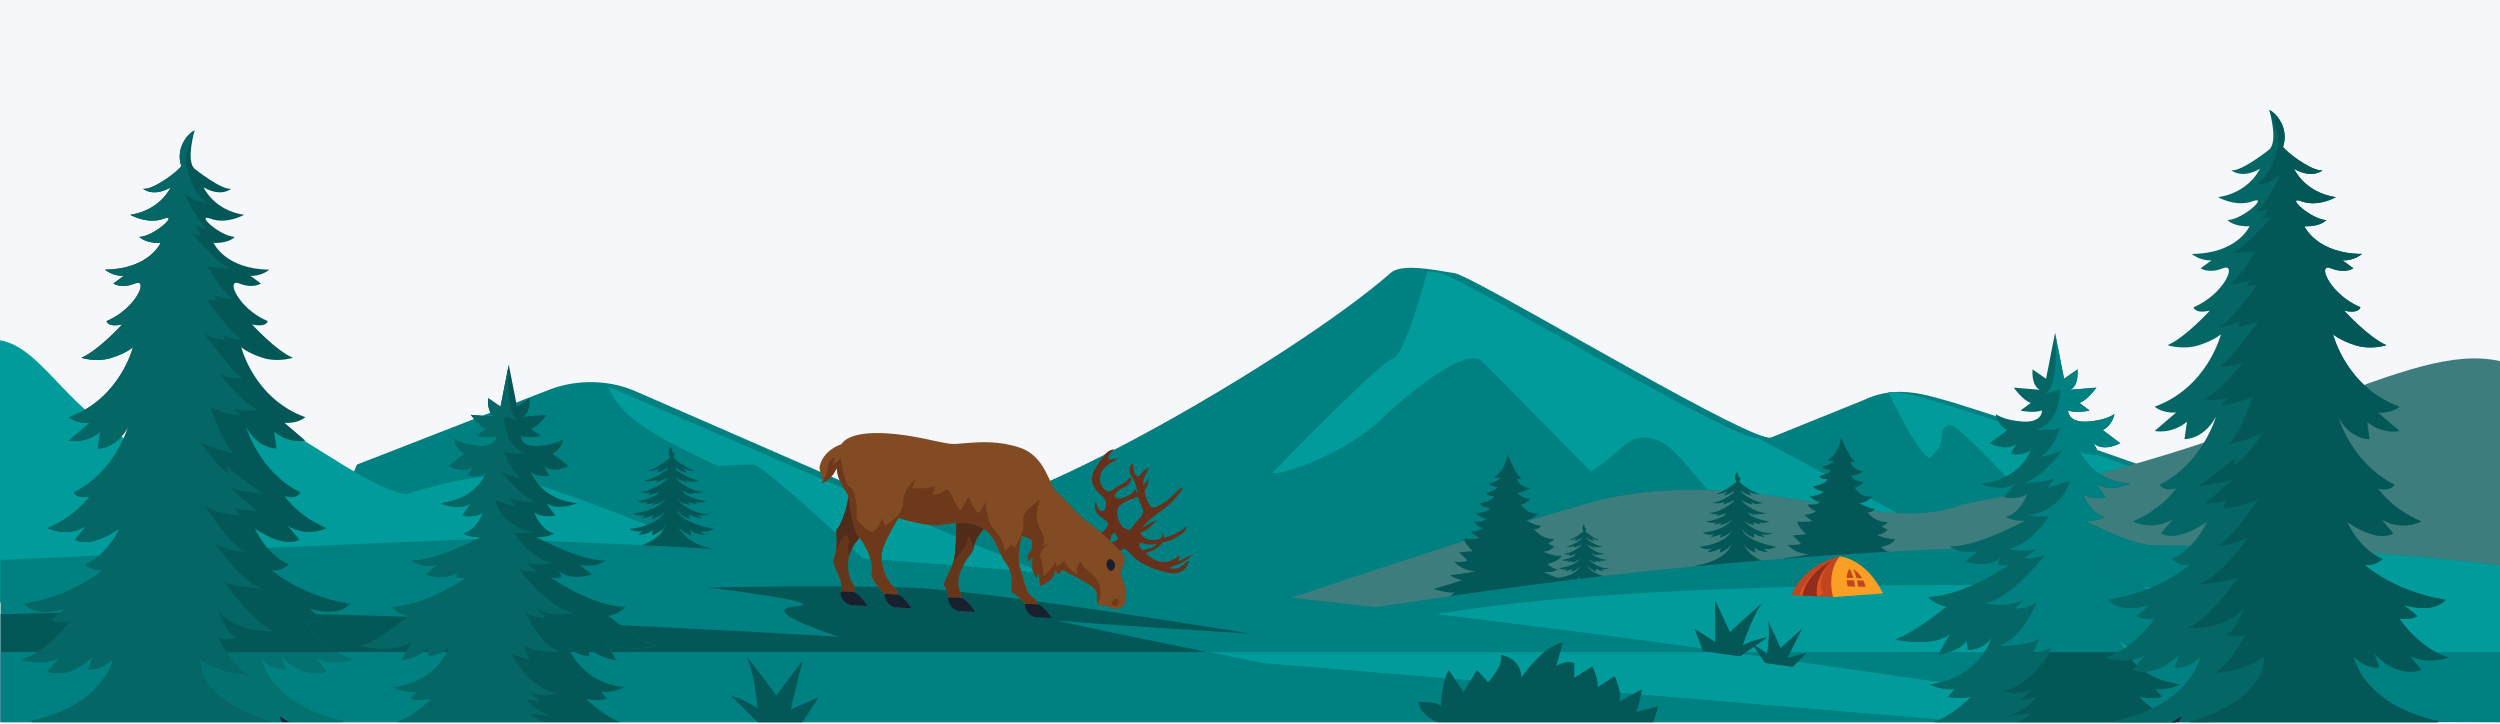 <svg version="1.2" xmlns="http://www.w3.org/2000/svg" viewBox="0 0 1440 417" width="1440" height="417">
	<title>Frame 1597880482 (2)</title>
	<style>
		.s0 { fill: #f5f7fa } 
		.s1 { fill: #eff9fe } 
		.s2 { fill: #008080 } 
		.s3 { fill: #95cff1 } 
		.s4 { fill: #019b9b } 
		.s5 { fill: #3d7d7d } 
		.s6 { fill: #045757 } 
		.s7 { fill: #dadcea } 
		.s8 { fill: #3357ae } 
		.s9 { fill: #26489b } 
		.s10 { fill: #23275a } 
		.s11 { fill: #056666 } 
		.s12 { fill: #1b1c42 } 
		.s13 { fill: #b0aeca } 
		.s14 { fill: #1b1d46 } 
		.s15 { fill: #682f1a } 
		.s16 { fill: #65361a } 
		.s17 { fill: #522c1a } 
		.s18 { fill: #824b23 } 
		.s19 { fill: #181f2d } 
		.s20 { fill: #458ac8 } 
		.s21 { fill: #6d391a } 
		.s22 { fill: #161921 } 
		.s23 { fill: #7b4722 } 
		.s24 { fill: #f89f24 } 
		.s25 { fill: #c14520 } 
		.s26 { fill: #db561e } 
		.s27 { fill: #922c1d } 
		.s28 { fill: #4d5da0 } 
		.s29 { fill: #1c1d45 } 
		.s30 { fill: #5c6fae } 
		.s31 { fill: #1e1f4c } 
		.s32 { fill: #047171 } 
	</style>
	<path fill-rule="evenodd" class="s0" d="m0 0h1440v358h-1440z"/>
	<path class="s0" d="m0 416h1440v-299h-1440z"/>
	<path class="s1" d="m1440 0.03h-1440v-0.03h1440z"/>
	<path class="s0" d="m1440 184h-84.81c-2.98-1.07-4.93-1.85-4.93-1.85 1.77 0.14 3.2 0.2 4.36 0.2 4.65 0 4.97-0.92 4.97-0.92-12.82-1.97-20.37-6.02-20.37-7.63 0.01-0.43 0.54-0.68 1.65-0.68q0.18 0 0.37 0h0.01q0.59 0.03 1.37 0.14l0.23 0.03c2.68 0.38 4.97 0.51 6.82 0.51 3.83 0 5.86-0.54 5.86-0.54l-6.23-1.65q0.25 0.01 0.49 0.01c6.35 0 10.4-1.26 10.73-1.37h0.01c-26.28-0.07-33.2-5.81-33.2-5.81l0.37 0.01q0.46 0 0.93 0c8.32 0 11.36-1.29 11.36-1.29-1.56-0.04-3.29-0.21-5.01-0.47h-0.01c-6.15-0.91-12.43-2.88-12.43-3.5q-0.01-0.18 0.75-0.19 0.75 0 2.37 0.21c2.2 0.3 4.44 0.41 6.58 0.41 7.16 0 13.24-1.27 13.24-1.27-18.15-1-24.11-5.95-24.11-5.95q0.52 0.11 1 0.21c3.48 0.65 6.39 0.86 8.72 0.86 4.44 0 6.76-0.78 6.76-0.78q-0.37 0.02-0.78 0.02-0.58 0-1.26-0.04h-0.02c-6.57-0.41-18.49-3.72-20.76-4.88 0.67-0.71 0.95-1.41 0.95-2.07 0.01-2.78-5.01-5.02-8.87-5.68l0.04 0.03 0.03 0.04c0.55 0.72 4.87 6.64-0.07 8.24 0 0-14.96 4.36-21.19 4.36q-0.36 0-0.67-0.02c0 0 2.32 0.78 6.75 0.78 2.55 0 5.8-0.26 9.72-1.07 0 0-5.95 4.95-24.11 5.95 0 0 6.09 1.27 13.25 1.27 2.14 0 4.38-0.11 6.58-0.41q1.62-0.21 2.36-0.21c3.94 0-8.44 3.97-16.69 4.16 0 0 3.03 1.29 11.35 1.29q0.63 0 1.31-0.01c0 0-6.92 5.74-33.21 5.81 0 0 4.1 1.37 10.73 1.37q0.26 0 0.51-0.01l-6.22 1.65c0 0 2.02 0.54 5.84 0.54 1.91 0 4.27-0.13 7.05-0.54q1.04-0.15 1.75-0.15c5.3 0-2.48 5.82-18.69 8.32 0 0 0.3 0.92 4.94 0.92 1.17 0 2.6-0.06 4.37-0.2 0 0-1.96 0.78-4.94 1.85h-387.18c-11.99-2.44-22.83-4.64-31.46-6.32l150.78-5.82-859.66 0.89c-13.38-1.54-17.34-4.82-17.34-4.82q0.64 0.01 1.25 0.01c8.04 0 10.98-1.26 10.98-1.26-7.97-0.18-19.94-4.01-16.13-4.01q0.72-0.01 2.28 0.2c2.13 0.29 4.3 0.4 6.38 0.4 6.91 0 12.78-1.23 12.78-1.23-17.54-0.97-23.31-5.75-23.31-5.75 3.79 0.79 6.94 1.04 9.4 1.04 4.29 0 6.52-0.76 6.52-0.76q-0.3 0.02-0.65 0.02c-6.01 0-20.47-4.21-20.47-4.21-4.87-1.58-0.41-7.5-0.03-8l0.03-0.03c-3.71 0.64-8.57 2.8-8.57 5.48 0 0.65 0.29 1.32 0.93 2.01-2.2 1.12-13.72 4.31-20.07 4.72h-0.01q-0.64 0.03-1.2 0.03-0.41 0.01-0.76-0.02c0 0 2.23 0.76 6.52 0.76 2.25 0 5.06-0.21 8.41-0.84q0.48-0.09 0.98-0.2c0 0-5.76 4.78-23.3 5.75 0 0 5.87 1.23 12.78 1.23 2.08 0 4.25-0.11 6.38-0.4q1.56-0.21 2.28-0.2 0.74 0 0.73 0.18c0.01 0.59-6.06 2.5-12.01 3.39h-0.02c-1.66 0.24-3.32 0.41-4.83 0.44 0 0 2.94 1.26 10.99 1.26q0.43 0 0.88-0.01h0.36c0 0-4.07 3.38-17.95 4.89l-74.59 0.08v-55.9h1440zm-681.79 0h-73l85.54-3.3q-5.95 1.61-12.54 3.3z"/>
	<path class="s2" d="m1440.4 365.04l-1278.54 8.98 43.69-106.39 110.86-43.17c15.98-6.22 35.05-5.75 50.46 1.25l161.82 70.59c36.75 14.66 216.3-89.86 272.44-139.18 5.27-4.64 19.63-2.61 29.1-1.02 3.18 0.53 5.79 1.01 7.36 1.17l0.3 0.05c1.19 0.24 3.6 1.27 6.98 2.94l0.34 0.14c34.08 16.72 163.79 94.26 174.8 91.64h0.02l53.3-21.54c7.81-3.73 15.19-4.96 22.3-4.77 10.38 0.25 20.23 3.5 30.2 6.39 0 0 177.26 54.5 270.13 103.64 19.19 10.18 34.77 20.11 44.44 29.28z"/>
	<path class="s3" d="m1225.95 268.31q-9.62-3.43-18.78-6.62 0 0 0.01 0c6.09 2.13 12.37 4.34 18.77 6.62zm-74.86-25.56c-20.49-6.7-33.26-10.63-33.26-10.63-9.97-2.89-19.82-6.14-30.2-6.39q-0.01-0.01-0.01-0.01 0 0 0 0c10.38 0.25 20.23 3.51 30.2 6.4 0 0 12.78 3.93 33.26 10.63q0 0 0.01 0z"/>
	<path class="s4" d="m1159.86 279.14q-0.08-0.07-0.14-0.14 0.23-0.14 0.44-0.28zm-4.39-4.63c-15.47-16.27-29.01-29.59-31.87-29.59-7.31 0.03-3.79 9.31-6.73 12.85-2.93 3.56-5.26 6.36-5.26 6.36-8.09-4.24-23.55-37.46-23.99-38.41q0 0 0.01 0.01c10.37 0.25 20.23 3.5 30.2 6.39 0 0 12.77 3.93 33.25 10.63 0.99 1.76 2.61 3.68 5.2 4.96l-10.1 7.57c0 0 4.26 2.39 8.78 2.39 2.27 0 4.6-0.6 6.5-2.39l-3.12 6.11c0 0 1.41 0.37 3.41 0.37 2.29 0 5.36-0.49 7.98-2.57 0 0-3.01 9.47-14.26 15.32zm53.73-1.61c-9-5.83-11.51-13.71-11.51-13.71 2.62 2.08 5.69 2.57 7.97 2.57q0.85-0.01 1.51-0.07 9.16 3.19 18.78 6.62-8.18 2.32-16.75 4.59z"/>
	<path class="s4" d="m595.19 329.59q-3.55-0.31-7.12-0.62c-0.5-1.9-0.91-3.62-1.16-4.84l7.76 3.23q0.15 1.12 0.52 2.23zm-13.46-1.17q-13.53-1.16-27.15-2.27c1.65-3.27 3.65-5.98 4.63-7.07 0.8-0.93 1.12-1.68 1.37-2.6l0.02-0.01c0.2-0.79 0.36-1.71 0.77-3l15.44 6.44c0.81 1.61 1.72 3.18 2.84 4.65 0.97 1.28 1.63 2.58 2.08 3.86zm-33.35-2.77q-20.19-1.63-40.58-3.13-0.02-0.18-0.04-0.37-0.07-0.63-0.07-1.28c0.01-3.69 1.7-7.83 3.9-12.11 2.85-5.55 5.88-10.51 5.88-10.51 0 0 6.8 2.48 16.73 3.9l16.52 6.89c-0.15 4.11-0.41 8.46-0.8 11.32-0.17 1.26-0.53 2.59-1.02 3.92q-0.24 0.68-0.52 1.37zm-46.92-3.59q-2.11-0.16-4.22-0.31-3.08-2.88-6.41-5.97 0.79-1.56 1.89-3.1 1.05-1.49 2.43-2.93c1.93 2.41 4.89 7.4 6.31 12.31zm-19.65-14.61c-20.99-19.28-44.32-39.89-48.06-39.89-7.02 0-20.44 0.89-20.44 0.89-35.51-17-55.43-26.89-63.09-45.88l123.64 53.54c0.09 0.6 0.08 1.14-0.11 1.59q-0.09 0.23-0.28 0.43l-0.06 0.09c0.14-0.04 1.17-0.33 2.53-1.21l10.18 4.41c1.26 1.98 2.38 3.39 2.69 4.27-1 6.49-3.36 15.32-6.93 19.51q-0.14 0.19-0.14 0.86 0.01 0.56 0.07 1.39z"/>
	<path class="s4" d="m1092.89 295.55c-4.61-0.23-9.38-0.66-14.29-1.23 0.78-0.54 1.22-1.16 1.22-1.16-3.43-0.17-8.93-3.3-8.93-3.3 2.22 0 4.83-1.6 6.39-2.73q8.16 4.39 15.61 8.42zm-45.2-5.81q-2.5-0.41-5.02-0.81c-10.1-1.63-20.62-3.26-31.53-4.52q0.36 0.03 0.66 0.03c0.95 0 1.55-0.17 1.55-0.17-3.35-0.14-9.14-4.6-11.44-6.48l-0.12-0.1c0.38-0.67 0.74-1.67 0.61-2.93l-0.65 0.67c0 0-0.84-2.01-1.12-3.52 0 0-2.47 2.21-0.37 5.62-1.35 1.1-4.49 3.58-7.47 5.21q-4.44-0.29-8.95-0.45c-16.15-17.69-21.17-28.46-35.54-30.26q-0.81-0.1-1.59-0.1c-10.29 0-17.47 12.57-30.48 19.69 0 0-58.93-60.23-62.76-63.62-1.25-1.1-2.89-1.6-4.82-1.6-14.39 0-45.13 27.44-52.9 34.94-20.6 19.85-55.27 31.34-61.52 31.34-0.93 0-1.24-0.25-0.77-0.77 3.58-4 62.06-63.91 68.92-65.47 6.85-1.56 19.85-50.34 19.85-50.34 3.18 0.53 5.79 1.01 7.36 1.17l0.3 0.05c1.03 0.26 3.42 1.27 6.98 2.94l0.34 0.14c33.52 16.45 159.51 91.71 174.16 91.71q0.37 0 0.64-0.07h0.02c13.5 7.24 26.76 14.37 39.39 21.16-1.65 0.64-3.35 0.92-3.35 0.92 0.58 1.54 2.2 1.83 3.31 1.83 0.64 0 1.11-0.1 1.11-0.1 0 3.12-8.16 4.28-8.16 4.28 1.37 2.26 6.18 3.12 6.18 3.12-0.49 0.54-1.2 0.97-1.99 1.31-2.56 1.1-6.02 1.31-6.02 1.31 0.69 1.56 5.72 3.47 5.72 3.47q-0.24 0.22-0.53 0.4zm27.03-3.99c-1.87-0.49-3.29-1.42-4.33-2.33q2.19 1.17 4.33 2.33zm-64.14-1.4q-1.4-0.16-2.79-0.31l-0.89-1.17c1.31 0.91 2.6 1.32 3.68 1.48zm-6.06-0.65q-0.65-0.06-1.29-0.12l-0.27-0.92-0.01-0.02-0.04-0.13-0.03-0.09v-0.03l-0.01-0.02v-0.02-0.01c0.43 0.52 1.02 0.97 1.65 1.36zm-5.79-0.52q-0.29-0.03-0.59-0.05 0.36-0.28 0.66-0.59l0.17-0.19zm-3.81-0.29q-0.01 0-0.01 0 0.01-0.01 0.02-0.02z"/>
	<path class="s5" d="m1440 208c-53.27-12.12-128.2 49.28-310.1 82.58-22.95 9.53-52.57 3.94-87.24-1.66-38.12-6.15-82.35-12.3-130.52 1.66-91.97 26.67-221.5 72.01-221.5 72.01l749.36-17.28z"/>
	<path class="s4" d="m416 319.76c0 0-101.9-42.25-123.65-45-21.74-2.76-58.22 9.93-58.22 9.93-26.13-3.74-81.03-51.77-97.53-47.47-28.99 7.55-55.59 19.99-55.59 19.99-41.55-18.22-55.95-56.91-81.01-61.21v151z"/>
	<path class="s6" d="m1098.82 331.93c-3.43-0.52-9.38-6.08-9.38-6.08 5.03 0 5.26-1.92 5.26-1.92-6.18-0.17-13.5-4.17-13.5-4.17 6.17 0.52 8.01-1.56 8.01-1.56-2.29 0-5.83-3.1-5.83-3.1 7.78-1.74 8.11-4.73 8.11-4.73-5.49 0.36-10.29-2.25-10.29-2.25 4.43-0.51 6.07-3.13 6.16-3.3h0.01c-2.29-0.18-3.43-1.75-3.43-1.75 2.29-0.69 3.43-2.43 3.43-2.43-2.48 0.19-4.64-0.44-6.41-1.33-3.32-1.65-5.26-4.23-5.26-4.23 2.52 0.34 4.12-1.92 4.12-1.92-3.43-0.17-8.93-3.3-8.93-3.3 3.43 0 7.79-3.82 7.79-3.82-7.33 0.7-10.43-5.22-10.43-5.22 3.78-0.69 5.16-3.3 5.16-3.3-1.57 0-2.86-0.31-3.9-0.75h-0.01c-2.41-1.03-3.42-2.73-3.42-2.73 2.89 0.17 7.07-2.44 7.32-2.6h0.01c-6.64-0.52-7.56-5.57-7.56-5.57 2.29 0.69 2.75 0 2.75 0-2.75-0.69-8.16-13.84-8.16-13.84-0.81 5.65-3.27 10.11-7.74 13.12 1.35 0.8 3.59 0.2 3.59 0.2 0 1.56-6.69 3.65-6.69 3.65 1.14 1.39 4.81 1.92 4.81 1.92-0.88 2.31-6.34 3.2-6.34 3.2 0.91 2.44 4.42 1.73 4.42 1.73 0 3.12-8.16 4.28-8.16 4.28 1.37 2.26 6.18 3.12 6.18 3.12-0.49 0.54-1.2 0.97-1.99 1.31-2.55 1.1-6.02 1.31-6.02 1.31 0.69 1.56 5.72 3.47 5.72 3.47-2.29 2.09-7.1 1.05-7.1 1.05 1.84 3.47 5.04 3.99 5.04 3.99-3.45 2.3-6.51 2.12-6.84 2.1l-0.03-0.01c1.05 1.44 4.04 3.16 4.51 3.43l0.07 0.04c-2.29 1.05-8.7 0.52-8.7 0.52 0.69 3.31 5.32 7.28 5.32 7.28-2.52 0.17-7.9 0.66-7.9 0.66l0.03 0.02 4.74 4.71c-2.02 1.04-5.49 0.84-6.92 0.7l-0.01-0.01c-0.39-0.03-0.63-0.07-0.63-0.07 4.34 5.39 12.01 5.49 12.01 5.49-3.66 1.22-14.43 2.26-14.43 2.26 1.84 1.91 6.88 2.96 6.88 2.96-1.77 0.74-12.62 3.91-15.69 4.81h-0.01c-0.5 0.15-0.79 0.23-0.79 0.23 7.56 2.43 12.14 2.08 12.14 2.08l-4.81 4.18c6.64 0 18.54-1.57 18.54-1.57l-3.89 4.17c8.7-0.17 20.38-2.95 20.38-2.95 0.84 0.55 1.83 1.06 2.87 1.53q0.62 0.28 1.26 0.54c4.27 1.75 8.92 2.8 8.92 2.8l-0.23-4.18c4.58 2.44 12.82 1.92 12.82 1.92-1.83-0.52-4.81-4.87-4.81-4.87 9.62 2.78 17.86-1.22 17.86-1.22z"/>
	<path class="s6" d="m383.35 302.3c-1.96 4.31-7.68 6.03-7.89 6.09l0.6-3.22c-1.23 1.47-3.03 1.95-4.87 2.4-1.9 0.49-3.49 0.61-3.57 0.64l2.65-2.47c-4.01 1.32-7.77-1.09-7.77-1.09 14.74-1.67 19.42-7.82 20.62-10.09 0.27-0.5 0.37-0.82 0.37-0.85q-0.11 0.22-0.25 0.44l-0.01 0.01c-2.03 3.27-7.25 4.64-7.66 4.74-0.31 0.07 0.81-2.33 0.89-2.49-1.01 1.17-6.45 2.09-6.62 2.14-0.22 0.07 1.94-1.92 1.75-1.89-3.64 1.13-6.95-0.86-6.95-0.86 15.94-2.13 19.07-8.84 19.03-9.01l-0.04-0.05c-1.67 2.89-7.25 4.15-7.91 4.31-0.42 0.1 0.83-1.42 1.1-1.74-0.86 0.84-4.52 1.13-4.76 1.21-0.33 0.1 1.14-1.35 0.84-1.31-3.25 0.92-6.12-0.65-6.12-0.65 4.12-0.36 7.88-1.69 11-3.24 1.27-0.84 1.47-1.74 1.51-2.05v-0.03c-0.32 0.65-5.52 2.05-6.01 1.71 0 0 1.33-1.29 0.94-1.22-2.87 0.88-5.31-0.51-5.31-0.51 6.84-0.15 15.44-6.67 15.58-7.93l-0.12-0.19-0.23 0.21c-0.25 0.18-0.72 0.41-1.28 0.67-1.78 0.81-4.55 1.84-5.09 1.84l-0.06-0.01-0.03-0.03c0.19-0.23 1.07-1.46 0.77-1.37-0.8 0.36-2.43 0.48-2.92 0.57-2.48 0.64-4.49-0.24-4.49-0.24 4.53-0.34 9.99-3.85 13.17-6.22l0.49-1.68-0.19 0.21c-2.04 2.17-6.42 3.25-6.42 3.25l2.18-2.89c-3.59 2.51-7.09 1.54-7.09 1.54 3.79-0.15 10.67-5.56 12.94-7.41-2.31-3.75 0.4-6.17 0.4-6.17 0.31 1.66 1.23 3.87 1.23 3.87l0.71-0.74c0.15 1.38-0.25 2.48-0.66 3.22l0.13 0.11c2.53 2.07 8.88 6.97 12.57 7.12 0 0-3.5 0.97-7.08-1.54l2.18 2.89c0 0-4.67-1.16-6.62-3.47l0.01 0.01v0.02 0.02l0.01 0.04 0.03 0.1 0.05 0.15v0.01l0.41 1.39c3.17 2.36 8.63 5.83 13.14 6.17 0 0-4.05 1.96-7.27-0.3-0.33-0.08 1.06 1.79 0.78 1.5-0.05-0.04-4.05-0.94-6.04-2.37l-0.06-0.04q-0.52-0.38-0.81-0.81c-0.15 1.53 8.09 8.36 15.54 8.5 0 0-2.49 1.4-5.42 0.49-0.41-0.08 0.34 1.03-0.12 0.84-0.28-0.12-1.03-0.29-1.92-0.62-0.65-0.16-0.12 0.91-0.09 1-0.18-0.11-3.45-2.15-3.74-2.32l-0.01-0.01q-0.06-0.01 0 0.18c0.16 0.46 0.84 1.62 1.74 2.22 3.26 1.68 7.29 3.17 11.7 3.56 0 0-2.92 1.58-6.22 0.63-0.31-0.05 1.15 1.4 0.81 1.29-0.22-0.07-1.13-0.2-2.25-0.5-1-0.21-2.41-0.6-2.67-0.77-0.2-0.04 0.96 1.77 0.61 1.68q-0.14-0.04-0.46-0.1c-1.43-0.3-5.26-1.14-6.65-3.72 0.47 2.41 10.94 10.22 18.96 8.73 0 0-3.34 1.99-7 0.85-0.21-0.03 1.94 1.95 1.72 1.87-0.14-0.05-1.21-0.16-2.56-0.48-1.34-0.28-3.88-1.46-4.14-1.67-0.13-0.03 0.37 2.55 0.14 2.48-0.5-0.13-5.46-1.65-7.22-5.29 0.15 3.06 4.56 5.84 9.66 7.88q0.44 0.18 0.87 0.33c3.11 1.16 6.74 2.15 10.67 2.88 0 0-3.77 2.42-7.8 1.08l2.64 2.47c-0.07-0.03-1.29-0.12-2.88-0.48-1.67-0.35-3.42-0.67-4.85-1.89q-0.37-0.3-0.75-0.67l0.6 3.2c-0.26-0.06-5.95-1.8-7.9-6.11 0.07 0.2 0.44 1.25 1.37 2.71l0.04 0.06c0.62 0.96 1.49 2.09 2.68 3.27l0.02 0.02c3.31 3.29 9.09 6.93 18.96 8.29l-0.01 0.01c-0.2 0.16-4.28 3.38-8.57 1.57l3.55 3.71c0 0-7.32-0.53-10.26-4.76l1.05 4.76c0 0-6.5-2.38-8.59-8.46l1.82 6.84c0 0-1.68 0.46-3.13-1.13 0.26 6.91 0.5 13.9 1.45 15.71 1.79 3.4 4 5.82 5.51 7.22h-12-6.58c0.54-0.56 1.15-1.32 1.82-2.34q0.25-0.39 0.51-0.82l0.07-0.13q0.15-0.23 0.29-0.47 0.17-0.31 0.35-0.63 0.16-0.3 0.32-0.62 0.18-0.33 0.35-0.68 0.18-0.35 0.36-0.73 0.15-0.32 0.3-0.65 0.2-0.44 0.42-0.93c1.09-2.49 1.76-8.34 2.15-15.55-1.36 1.39-2.63 1.51-2.63 1.51l1.34-6.6c-2.1 6.08-8.59 8.46-8.59 8.46l1.05-4.76c-2.93 4.23-10.27 4.76-10.27 4.76l3.57-3.71c-4.19 1.76-8.18-1.25-8.56-1.56l-0.03-0.02c20.67-3.72 22.98-14.15 22.98-14.3z"/>
	<path class="s6" d="m997.74 312.8c-1.78 3.92-6.98 5.49-7.18 5.54l0.55-2.93c-1.12 1.34-2.76 1.78-4.44 2.19-1.72 0.44-3.17 0.55-3.24 0.58l2.41-2.25c-3.66 1.2-7.07-0.99-7.07-0.99 13.41-1.52 17.67-7.12 18.77-9.19 0.24-0.45 0.33-0.74 0.33-0.77q-0.1 0.2-0.23 0.4l-0.01 0.01c-1.85 2.97-6.6 4.22-6.97 4.32-0.28 0.06 0.74-2.12 0.81-2.27-0.92 1.06-5.87 1.9-6.03 1.95-0.09 0.03 0.36-0.42 0.81-0.86 0.44-0.44 0.88-0.88 0.79-0.86-3.31 1.02-6.32-0.79-6.32-0.79 14.5-1.94 17.35-8.04 17.31-8.2l-0.03-0.04c-1.53 2.63-6.6 3.77-7.2 3.92-0.38 0.1 0.76-1.29 1-1.58-0.78 0.76-4.11 1.02-4.33 1.09-0.15 0.05 0.12-0.27 0.39-0.59 0.25-0.31 0.51-0.61 0.37-0.59-2.96 0.84-5.57-0.59-5.57-0.59 3.75-0.34 7.17-1.54 10.01-2.95 1.16-0.77 1.34-1.59 1.37-1.87l0.01-0.03c-0.29 0.59-5.03 1.87-5.47 1.56 0 0 1.21-1.18 0.85-1.11-2.61 0.8-4.83-0.46-4.83-0.46 6.23-0.14 14.05-6.08 14.18-7.22l-0.11-0.17-0.21 0.19c-0.23 0.16-0.66 0.37-1.17 0.6-1.61 0.74-4.14 1.68-4.63 1.68l-0.05-0.01-0.02-0.02c0.16-0.21 0.97-1.34 0.69-1.25-0.72 0.33-2.2 0.43-2.66 0.52-2.26 0.58-4.08-0.22-4.08-0.22 4.12-0.31 9.09-3.51 11.98-5.66l0.45-1.53-0.17 0.19c-1.87 1.97-5.85 2.96-5.85 2.96l1.98-2.64c-3.25 2.29-6.44 1.41-6.44 1.41 3.44-0.14 9.71-5.06 11.77-6.75-2.1-3.4 0.36-5.61 0.36-5.61 0.29 1.51 1.13 3.52 1.13 3.52l0.65-0.67c0.13 1.26-0.23 2.26-0.61 2.93l0.12 0.1c2.3 1.88 8.09 6.34 11.44 6.48 0 0-3.19 0.88-6.45-1.41l1.99 2.64c0 0-4.25-1.05-6.02-3.16v0.01 0.02l0.01 0.02v0.03l0.03 0.09 0.04 0.13 0.01 0.02 0.37 1.26c2.88 2.15 7.85 5.31 11.96 5.62 0 0-3.69 1.78-6.62-0.27-0.14-0.04 0.07 0.33 0.3 0.69 0.26 0.4 0.54 0.81 0.41 0.67-0.04-0.04-3.69-0.86-5.5-2.16l-0.05-0.04q-0.48-0.34-0.74-0.73c-0.14 1.4 7.37 7.61 14.14 7.74 0 0-2.27 1.27-4.93 0.44-0.18-0.03-0.11 0.18-0.05 0.39 0.08 0.23 0.16 0.47-0.05 0.37-0.26-0.1-0.95-0.26-1.76-0.56-0.58-0.15-0.11 0.83-0.07 0.91-0.17-0.1-3.14-1.96-3.41-2.11l-0.01-0.01v0.17c0.15 0.41 0.76 1.47 1.58 2.01 2.97 1.54 6.64 2.89 10.65 3.25 0 0-2.66 1.43-5.66 0.57-0.14-0.02 0.11 0.28 0.36 0.59 0.26 0.31 0.53 0.63 0.37 0.58-0.19-0.06-1.02-0.18-2.04-0.46-0.91-0.19-2.19-0.54-2.43-0.69-0.09-0.02 0.12 0.37 0.32 0.76 0.21 0.4 0.4 0.8 0.24 0.76q-0.14-0.03-0.42-0.09c-1.3-0.27-4.79-1.03-6.06-3.38 0.43 2.19 9.97 9.29 17.26 7.94 0 0-3.04 1.81-6.37 0.78-0.1-0.02 0.34 0.42 0.77 0.85 0.45 0.44 0.9 0.89 0.79 0.85-0.12-0.04-1.1-0.14-2.32-0.44-1.23-0.26-3.54-1.33-3.77-1.52-0.06-0.01 0.02 0.56 0.09 1.13 0.08 0.58 0.14 1.16 0.03 1.13-0.45-0.12-4.96-1.5-6.56-4.81 0.13 2.78 4.14 5.31 8.79 7.16q0.39 0.16 0.79 0.31c2.83 1.05 6.13 1.95 9.71 2.62 0 0-3.44 2.2-7.1 0.98l2.4 2.24c-0.06-0.02-1.18-0.11-2.62-0.43-1.52-0.32-3.11-0.61-4.42-1.72q-0.33-0.27-0.68-0.61l0.54 2.91c-0.22-0.06-5.41-1.63-7.18-5.55 0.06 0.18 0.4 1.13 1.25 2.46l0.04 0.05c0.56 0.87 1.35 1.9 2.43 2.98l0.02 0.02c3.01 2.99 8.28 6.31 17.25 7.54v0.01c-0.18 0.14-3.9 3.07-7.81 1.43l3.24 3.37c0 0-6.67-0.48-9.34-4.33l0.96 4.33c0 0-5.91-2.16-7.82-7.69l1.65 6.22c0 0-1.52 0.41-2.84-1.02 0.23 6.28 0.45 12.64 1.32 14.29 1.62 3.1 3.64 5.29 5.01 6.57h-10.92-5.99q0.74-0.75 1.66-2.13 0.23-0.35 0.47-0.75l0.06-0.11q0.13-0.21 0.26-0.43 0.16-0.28 0.32-0.58 0.14-0.27 0.29-0.56 0.16-0.3 0.32-0.62 0.16-0.32 0.32-0.66 0.14-0.29 0.28-0.59 0.19-0.41 0.38-0.85c0.99-2.27 1.6-7.59 1.96-14.15-1.24 1.27-2.39 1.37-2.39 1.37l1-4.26c-1.91 5.54-7.6 5.95-7.6 5.95l0.95-4.33c-2.67 3.85-9.34 4.33-9.34 4.33l3.24-3.37c-3.8 1.61-7.44-1.14-7.78-1.42l-0.03-0.02c18.81-3.39 20.91-12.87 20.91-13.01z"/>
	<path class="s6" d="m910.24 331.49c-1.28 2.83-5.03 3.96-5.17 3.99l0.4-2.11c-0.81 0.97-1.99 1.28-3.2 1.58-1.25 0.32-2.29 0.4-2.34 0.42l1.74-1.62c-2.64 0.87-5.1-0.72-5.1-0.72 9.67-1.09 12.74-5.13 13.53-6.62 0.17-0.33 0.24-0.53 0.24-0.55l-0.17 0.28v0.01c-1.34 2.14-4.76 3.05-5.03 3.11-0.2 0.05 0.53-1.52 0.59-1.64-0.67 0.77-4.24 1.38-4.35 1.41l1.15-1.24c-2.39 0.74-4.55-0.56-4.55-0.56 10.45-1.4 12.5-5.8 12.48-5.92l-0.03-0.02c-1.1 1.89-4.76 2.72-5.19 2.82-0.27 0.07 0.55-0.93 0.72-1.14-0.56 0.55-2.96 0.74-3.12 0.79-0.11 0.04 0.09-0.2 0.28-0.43 0.19-0.22 0.37-0.44 0.27-0.43-2.13 0.61-4.02-0.42-4.02-0.42 2.71-0.24 5.17-1.11 7.23-2.13 0.82-0.55 0.96-1.14 0.98-1.34v-0.02c-0.21 0.42-3.62 1.35-3.94 1.12 0 0 0.87-0.85 0.61-0.8-1.88 0.58-3.48-0.33-3.48-0.33 4.49-0.1 10.13-4.38 10.22-5.2l-0.07-0.13-0.15 0.14c-0.17 0.11-0.48 0.27-0.85 0.43-1.16 0.54-2.98 1.21-3.33 1.21h-0.05l-0.01-0.02c0.12-0.15 0.7-0.96 0.5-0.9-0.52 0.24-1.59 0.31-1.92 0.37-1.62 0.42-2.94-0.15-2.94-0.15 2.97-0.23 6.55-2.53 8.64-4.08l0.32-1.11-0.12 0.14c-1.35 1.42-4.22 2.14-4.22 2.14l1.43-1.9c-2.35 1.64-4.65 1.01-4.65 1.01 2.49-0.1 7.01-3.65 8.49-4.86-1.51-2.46 0.26-4.05 0.26-4.05 0.21 1.09 0.81 2.54 0.81 2.54l0.47-0.49c0.1 0.91-0.17 1.63-0.44 2.11l0.09 0.07c1.66 1.36 5.83 4.58 8.25 4.68 0 0-2.3 0.63-4.65-1.01l1.43 1.9c0 0-3.06-0.76-4.34-2.28v0.01 0.01l0.01 0.01v0.02l0.02 0.07 0.03 0.09 0.01 0.02 0.26 0.91c2.08 1.55 5.66 3.83 8.62 4.05 0 0-2.65 1.28-4.76-0.2-0.11-0.02 0.04 0.24 0.21 0.5 0.18 0.29 0.39 0.58 0.29 0.48-0.03-0.02-2.65-0.62-3.96-1.55l-0.04-0.03q-0.34-0.25-0.53-0.53c-0.1 1 5.31 5.49 10.19 5.58 0 0-1.63 0.92-3.55 0.32-0.13-0.03-0.08 0.13-0.03 0.28 0.05 0.16 0.11 0.33-0.05 0.27-0.18-0.08-0.68-0.19-1.26-0.41-0.42-0.11-0.08 0.6-0.05 0.66-0.12-0.08-2.27-1.41-2.46-1.53h-0.01v0.12c0.11 0.3 0.55 1.06 1.14 1.45 2.14 1.11 4.79 2.09 7.68 2.34 0 0-1.92 1.03-4.08 0.41-0.1-0.01 0.08 0.21 0.26 0.43 0.19 0.23 0.38 0.45 0.27 0.42-0.14-0.05-0.74-0.13-1.47-0.33-0.66-0.14-1.59-0.39-1.76-0.51-0.06-0.01 0.09 0.27 0.23 0.55 0.15 0.29 0.29 0.59 0.18 0.56l-0.31-0.07c-0.93-0.2-3.45-0.74-4.36-2.44 0.31 1.58 7.18 6.7 12.44 5.73 0 0-2.2 1.3-4.6 0.56l1.13 1.22c-0.09-0.03-0.79-0.1-1.68-0.31-0.88-0.19-2.54-0.96-2.71-1.1l0.09 1.63c-0.33-0.09-3.58-1.09-4.74-3.47 0.1 2.01 2.99 3.83 6.34 5.16q0.29 0.12 0.57 0.23c2.04 0.76 4.42 1.4 7 1.88 0 0-2.48 1.59-5.12 0.71l1.74 1.62c-0.05-0.02-0.86-0.08-1.89-0.31-1.1-0.23-2.24-0.45-3.19-1.24q-0.24-0.2-0.49-0.45l0.39 2.11c-0.16-0.05-3.9-1.18-5.17-4.01 0.04 0.13 0.28 0.82 0.9 1.78l0.02 0.03c0.41 0.63 0.98 1.37 1.75 2.15l0.02 0.01c2.17 2.16 5.97 4.55 12.43 5.44-0.13 0.11-2.81 2.22-5.63 1.04l2.34 2.43c0 0-4.81-0.35-6.73-3.12l0.69 3.12c0 0-4.26-1.56-5.64-5.55l1.2 4.49c0 0-1.1 0.29-2.06-0.74 0.17 4.53 0.33 9.11 0.95 10.3 1.17 2.23 2.63 3.82 3.62 4.73h-7.87-4.32q0.53-0.53 1.19-1.53 0.17-0.25 0.34-0.54l0.05-0.08 0.18-0.31q0.12-0.2 0.23-0.41 0.11-0.2 0.21-0.41 0.12-0.21 0.24-0.45 0.11-0.23 0.23-0.47 0.1-0.21 0.2-0.43 0.13-0.29 0.27-0.61c0.71-1.64 1.15-5.47 1.42-10.2-0.9 0.92-1.73 0.99-1.73 0.99l0.88-4.33c-1.38 3.99-5.64 5.55-5.64 5.55l0.69-3.12c-1.92 2.77-6.73 3.12-6.73 3.12l2.33-2.43c-2.74 1.15-5.36-0.83-5.61-1.02l-0.02-0.02c13.56-2.44 15.07-9.28 15.07-9.38z"/>
	<path class="s6" d="m906.72 341.67c-3.43-0.52-9.38-6.08-9.38-6.08 5.03 0 5.26-1.92 5.26-1.92-6.18-0.17-13.5-4.17-13.5-4.17 6.17 0.52 8-1.56 8-1.56-2.28 0-5.82-3.11-5.82-3.11 7.78-1.73 8.11-4.72 8.11-4.72-5.49 0.35-10.29-2.26-10.29-2.26 4.43-0.5 6.07-3.13 6.16-3.29l0.01-0.01c-2.29-0.17-3.43-1.74-3.43-1.74 2.29-0.69 3.43-2.43 3.43-2.43-2.48 0.18-4.64-0.44-6.41-1.33-3.32-1.66-5.26-4.24-5.26-4.24 2.52 0.35 4.12-1.91 4.12-1.91-3.43-0.17-8.93-3.3-8.93-3.3 3.43 0 7.78-3.83 7.78-3.83-7.32 0.7-10.42-5.21-10.42-5.21 3.78-0.7 5.16-3.31 5.16-3.31-1.58 0-2.86-0.3-3.9-0.74-2.42-1.03-3.43-2.73-3.43-2.73 2.89 0.16 7.06-2.44 7.32-2.6l0.01-0.01c-6.64-0.52-7.56-5.56-7.56-5.56 2.29 0.69 2.75 0 2.75 0-2.75-0.7-8.16-13.84-8.16-13.84-0.81 5.65-3.27 10.11-7.74 13.11 1.35 0.8 3.59 0.21 3.59 0.21 0 1.56-6.69 3.65-6.69 3.65 1.14 1.39 4.81 1.91 4.81 1.91-0.88 2.32-6.34 3.21-6.34 3.21 0.91 2.43 4.42 1.73 4.42 1.73 0 3.12-8.16 4.27-8.16 4.27 1.37 2.26 6.18 3.13 6.18 3.13-0.49 0.54-1.19 0.96-1.99 1.3-2.56 1.11-6.02 1.31-6.02 1.31 0.69 1.56 5.72 3.48 5.72 3.48-2.29 2.08-7.1 1.04-7.1 1.04 1.84 3.48 5.05 4 5.05 4-3.46 2.3-6.52 2.12-6.85 2.09l-0.03-0.01c1.05 1.45 4.04 3.17 4.51 3.44l0.07 0.04c-2.29 1.05-8.7 0.52-8.7 0.52 0.69 3.31 5.32 7.27 5.32 7.27-2.52 0.18-7.9 0.67-7.9 0.67l0.03 0.02 4.74 4.7c-2.02 1.05-5.49 0.84-6.92 0.71v-0.01c-0.4-0.04-0.64-0.07-0.64-0.07 4.34 5.39 12.01 5.49 12.01 5.49-3.66 1.22-14.43 2.26-14.43 2.26 1.84 1.91 6.88 2.95 6.88 2.95-1.77 0.75-12.62 3.92-15.69 4.81h-0.01c-0.5 0.15-0.79 0.24-0.79 0.24 7.56 2.43 12.14 2.08 12.14 2.08l-4.81 4.17c6.64 0 18.54-1.56 18.54-1.56l-3.89 4.17c8.7-0.17 20.38-2.95 20.38-2.95 0.84 0.54 1.83 1.05 2.87 1.53q0.62 0.28 1.26 0.54c4.27 1.74 8.92 2.79 8.92 2.79l-0.23-4.17c4.58 2.44 12.82 1.91 12.82 1.91-1.83-0.52-4.81-4.86-4.81-4.86 9.62 2.78 17.86-1.22 17.86-1.22z"/>
	<path class="s2" d="m1440 325.64v90.33l-514.98-1.7-916.52-3.03-4.33-0.01c0 0 1.48-0.03 4.33-0.11 46.64-1.11 461.66-12.36 813.58-65.79 189.53-28.77 346.72-33.29 455.55-30.77 91.19 2.12 148.45 9.2 162.37 11.08z"/>
	<path class="s4" d="m1440 375.7h-36.91c-12.89-6.87-21.29-19.59-21.29-19.59 1.26 0.29 2.47 0.4 3.59 0.4 4.18 0 7.14-1.59 7.14-1.59l-8.11-6.49c4.6 1.29 8.38 1.78 11.49 1.78 5.72 0 9.1-1.67 10.89-3.02q0.45-0.34 0.8-0.64c0.66-0.62 0.94-1.07 0.94-1.07-29.87-4.73-46.81-20.28-46.81-20.28q1.14 0.26 2.21 0.26c4.71 0 8.31-3.41 8.31-3.41-2.16-0.96-4.15-2.13-5.96-3.45 39.74 2.73 65.05 5.88 73.71 7.04zm-297.03 0h-20.35c3.59-1.18 7.83-3.22 10.09-6.61l0.78 5.36c0 0 9.32 0 13.71-7.32 0 0-1.05 3.79-4.23 8.57zm-25.74 0h-86.08l6.82-13.55-12.42 11.19c-0.74-2.32-5.87-12.85-7.33-15.82q-0.16-0.45-0.38-0.78c0 0 0.14 0.28 0.38 0.78 1.48 3.94 0.3 14.34-0.21 18.18h-1.59c-1.72-1.57-3.92-2.93-5.38-3.75l6.94-4.82c0 0-8.91 1.46-14.18 4.57 0 0 6.31-19.19 11.59-24.62 0.61-0.53 0.96-0.84 0.96-0.84q-0.47 0.34-0.96 0.84c-3.64 3.19-16.54 14.5-18.89 17.13l-8.58-18.37 0.18 24.11-11.98-7.74 4.31 11.32c-48.56-6.62-99.94-13.3-153.51-19.72 75.3-12.83 189.82-16.82 297.33-16.82q6.11 0 12.19 0.02c-7.92 3.52-17.12 6.52-25.98 6.92 0 0 4.9 4.89 10.88 5.37 0 0-17.62 14.66-29.77 19.06 0 0 6.45 1.46 13.94 1.46 6.17 0 13.06-1 17.62-4.64zm-104.7 0h-6.9l4.71-3.27zm210.73-1.91c-2.11-3.59-2.95-6.3-3.04-6.62 1.44 2.36 3.39 3.96 5.36 5.04-0.76 0.54-1.51 1.07-2.32 1.58zm13.57-34.38q-1.5-0.56-2.95-1.16 2.77 0.06 5.48 0.14-1.23 0.52-2.53 1.02z"/>
	<path class="s2" d="m1272.68 415.97h-1272.35v-93.45c0 0 270.32-12.35 279.38-12.07 131.86 4.02 261.85 13.52 384.34 25.55h0.02l0.07 0.01c250.22 24.58 469.1 59.68 608.54 79.96z"/>
	<path class="s6" d="m1002.32 378.01l15.66-10.88c0 0-8.91 1.47-14.17 4.58 0 0 7.1-21.62 12.54-25.46 0 0-17.11 14.9-19.84 17.97l-8.59-18.38 0.18 24.12-11.98-7.75 4.9 12.88z"/>
	<path class="s6" d="m1016.67 381.87l-7.23-10.77c0 0 5.75 2.81 8.37 6.05 0 0 2.52-16.62 0.03-20.41 0 0 6.85 13.9 7.71 16.61l12.42-11.2-8.51 16.91 11.11-3.04-7.92 8.07z"/>
	<path class="s7" d="m1114.17 416h-161.88l0.01-0.03h161.92zm-161.88 0h-19.36zm-19.36 0h-496.39l25.55-0.03h365.71l36.09 0.01zm-496.39 0h-436.2v-0.03h436.18z"/>
	<path class="s6" d="m696.08 375.7h-343.79l-3.63-6.45c4.19 3.34 10.51 4.26 16.19 4.26 6.88 0 12.81-1.35 12.81-1.35-6.5-2.34-14.68-7.87-20.4-12.09 41.21 1.94 83.34 4.19 125.94 6.69-13.2-4.34-44.7-15.51-25.45-17.35 24-2.29-49.75-10.97-49.75-10.97 0 0 30.85-0.7 64.99-0.7q5.79 0 11.65 0.03c0.05 1.03-0.06 2-0.39 2.89l7.48 0.36c0 0 1.23-1.52 0.47-3.2 4.63 0.05 9.23 0.1 13.73 0.18 1.91 2.31 3.78 4.07 3.78 4.07l0.32 0.02q-0.31-0.02-0.31-0.02c-0.35 1.79 0.45 5.99 5.45 7.76l9.9 0.55c0 0-4.48-7.01-7.73-7.89 0 0-0.34-2.41-1.98-3.78q-0.31-0.25-0.6-0.52 4.33 0.11 8.44 0.25c5.85 0.2 13.41 0.78 22.15 1.64 0.69 1.87 0.97 4.01 0.97 4.01l7.61 0.42c0 0-0.16-1.36-0.47-2.45q-0.16-0.55-0.41-1.18c10.57 1.14 22.46 2.6 34.9 4.25 1.43 1.39 2.53 2.58 2.53 2.58l6.17 0.29c-3.03-0.14-6.17-0.29-6.17-0.29-0.35 1.79 0.46 5.99 5.45 7.76l9.9 0.55c0 0-4.94-7.74-8.22-7.97h0.16c0 0-0.24-0.83-0.71-1.7 57.71 7.83 122.94 18.61 122.94 18.61 0 0-94.83-5.81-108.88-7.39q-0.62-0.06-0.87-0.06c-3.75 0 49.81 10.93 85.83 18.19zm-353.42 0h-3.2l0.41-2.87c0.73 1.11 1.7 2.06 2.79 2.87zm-11.18 0h-2.94c-1.45-2.76-1.98-4.66-1.98-4.66 1.31 2.19 3.1 3.67 4.92 4.66zm-73.95 0h-2.95c1.8-0.99 3.6-2.45 4.92-4.62-0.07 0.26-0.63 2.08-1.97 4.62zm-10.91 0h-3.21c1.09-0.81 2.06-1.76 2.8-2.87zm-12.84 0h-39.75q-1.37-0.81-2.64-1.71c-9.67-6.78-15.73-15.94-15.73-15.94 1.22 0.27 2.38 0.39 3.47 0.39 4.04 0 6.91-1.53 6.91-1.53l-3.88-3.11q25.97 0.58 52.9 1.42c-1.95 1.58-7.86 6.28-14.4 10.49q-0.34 0.22-0.67 0.41c-3.91 2.49-8 4.74-11.59 6.04 0 0 5.92 1.35 12.8 1.35q0.01 0 0.01 0 0.01 0 0.02 0c5.6 0 11.83-0.89 16.02-4.13q0.04-0.03 0.07-0.06 0.05-0.03 0.09-0.07zm-212.21 0h-21.24v-21.89q16.56-0.5 34.05-0.79l-4.85 3.88c0 0 2.87 1.53 6.91 1.53 1.08 0 2.25-0.11 3.47-0.39 0 0-7.16 10.84-18.34 17.66z"/>
	<path class="s6" d="m357.04 415.97c-11.54-4.7-19.55-13.53-19.55-13.53 7.37 1.58 12.12 0 12.12 0l-3.57-4.03c7.61 0.66 13.07-2.48 13.07-2.48-26.62-3.58-32.55-24.89-32.55-24.89 4.03 6.73 12.6 6.73 12.6 6.73l0.7-4.94c4.05 6.07 14.98 7.43 14.98 7.43l-6.18-11.01c9.26 7.4 29 2.91 29 2.91-11.18-4.03-27.34-17.49-27.34-17.49 5.47-0.45 9.98-4.94 9.98-4.94-20.36-0.89-42.78-16.9-43.48-17.41 3.79 1.4 6.64-0.01 6.64-0.01l-1.43-3.44c6.42 6.28 18.78 2.02 18.78 2.02l-7.13-5.6c9.99 2.24 14.98-2.47 14.98-2.47-14.27 0.45-39.7-13.46-39.7-13.46 5.94 0.46 10.23-2.02 10.23-2.02-8.09-2.24-11.42-12.1-11.42-12.1 4.75 3.35 12.12 1.79 12.12 1.79l-5.23-7.18c7.14 4.71 17.83 0 17.83 0-21.63-2.24-26.63-17.94-26.63-17.94 4.53 3.59 10.47 2.02 10.47 2.02l-2.86-5.6c5.24 4.93 14.03 0 14.03 0l-9.28-6.96c5.48-2.69 6.18-8.53 6.18-8.53 0 0-3.8 3.37-14.25 4.04-10.47 0.68-10.23-5.83-10.23-5.83 4.99 1.57 11.42 0 11.42 0l-5.48-4.04c4.05-1.12 9.04-8.08 9.04-8.08l-13.79 1.13c4.75-2.47 3.8-10.76 3.8-10.76l-7.12 4.93-4.75-24.23-0.02 0.12-4.74 24.11-7.14-4.93c0 0-0.95 8.29 3.8 10.76l-13.79-1.13c0 0 5 6.96 9.04 8.08l-5.46 4.04c0 0 6.41 1.57 11.4 0 0 0 0.24 6.51-10.21 5.83-10.47-0.67-14.27-4.04-14.27-4.04 0 0 0.72 5.84 6.18 8.53l-9.26 6.96c0 0 8.79 4.93 14.01 0l-2.84 5.6c0 0 5.94 1.57 10.45-2.02 0 0-4.99 15.7-26.62 17.94 0 0 10.69 4.71 17.82 0l-5.23 7.18c0 0 7.38 1.57 12.14-1.79 0 0-3.34 9.86-11.42 12.1 0 0 4.27 2.48 10.23 2.02 0 0-25.45 13.91-39.7 13.46 0 0 4.99 4.71 14.97 2.47l-7.14 5.6c0 0 12.36 4.26 18.79-2.02l-1.43 3.44c0 0 2.84 1.41 6.64 0.01-0.48 0.36-11.82 8.45-25.62 13.5-5.73 2.09-11.88 3.65-17.87 3.91 0 0 4.53 4.49 9.99 4.94 0 0-7.07 5.88-15.09 11.04q-0.33 0.22-0.66 0.41c-3.91 2.49-8 4.74-11.59 6.04 0 0 19.73 4.49 29.01-2.91l-6.18 11.01c0 0 10.93-1.36 14.97-7.43l0.71 4.94c0 0 3.43 0 6.96-1.7 2.03-0.99 4.14-2.54 5.63-4.99-0.09 0.33-0.93 3.07-3.11 6.62-1.01 1.67-2.32 3.52-4.01 5.39q-1.41 1.61-3.23 3.19-1.69 1.52-3.76 2.91c-4.61 3.12-10.65 5.69-18.45 6.74 0 0 5.47 3.14 13.08 2.48l-3.56 4.03c0 0 4.75 1.58 12.12 0 0 0-2.81 3.1-7.5 6.6-3.07 2.29-6.94 4.75-11.34 6.62q-0.37 0.18-0.72 0.31h1.27 29.06 54.09z"/>
	<path class="s8" d="m266.62 270.52c-4.15-0.01-8.05-2.19-8.05-2.19 0 0 3.9 2.18 8.05 2.19z"/>
	<path class="s9" d="m274.85 310.55c1.18-0.61 1.95-1.02 2.19-1.15-0.24 0.13-1.01 0.54-2.19 1.15zm0.78-1.13c-5.17 0-8.74-2.08-8.74-2.08 0 0 3.57 2.08 8.74 2.08zm-12.03-17.48c-5.28 0-10.02-2.09-10.02-2.09 0 0 4.74 2.09 10.02 2.09z"/>
	<path class="s10" d="m254.03 332.31c-4.7 0-8.79-1.42-8.79-1.42 0 0 4.09 1.42 8.79 1.42zm-15.94-9.48c11.74 0 30.34-8.99 36.76-12.28-6.41 3.29-25.02 12.28-36.76 12.28z"/>
	<path class="s11" d="m303.19 375.7h-45.67c1.35-2.54 1.91-4.36 1.98-4.62-1.32 2.17-3.12 3.63-4.92 4.62h-7.96l-0.41-2.87c-0.74 1.11-1.71 2.06-2.8 2.87h-9.63l3.63-6.45q-0.05 0.03-0.09 0.07-0.04 0.03-0.07 0.06c-4.19 3.23-10.43 4.13-16.03 4.13q0 0-0.01 0 0 0-0.01 0c-6.88 0-12.8-1.35-12.8-1.35 3.59-1.3 7.68-3.55 11.59-6.04q0.33-0.2 0.66-0.41c8.02-5.16 15.09-11.04 15.09-11.04-5.46-0.45-9.99-4.93-9.99-4.93 5.99-0.27 12.14-1.83 17.87-3.92 13.8-5.05 25.14-13.14 25.62-13.5q-0.04 0.02-0.08 0.03 0 0.01-0.01 0.01-0.04 0.01-0.07 0.02-0.01 0-0.01 0.01c-1.19 0.41-2.28 0.55-3.21 0.55q-0.01 0-0.01 0-0.01 0-0.01 0c-1.98 0-3.24-0.63-3.24-0.63l1.43-3.43q-0.03 0.02-0.06 0.05c-2.71 2.62-6.48 3.37-9.92 3.38q0 0-0.01 0 0 0-0.01 0c-4.7-0.01-8.79-1.42-8.79-1.42l7.14-5.6q-0.06 0.02-0.12 0.03-0.01 0-0.01 0c-1.87 0.41-3.55 0.57-5.06 0.57q-0.01 0-0.01 0 0 0-0.01 0c-6.51 0-9.76-3.07-9.76-3.07q0.33 0.01 0.68 0.01c11.74 0 30.35-8.99 36.76-12.28 1.18-0.61 1.95-1.02 2.18-1.15q0.08-0.04 0.08-0.04-0.07 0.01-0.14 0.01 0 0 0 0-0.68 0.05-1.33 0.05 0 0 0 0-0.01 0-0.02 0c-5.16-0.01-8.74-2.08-8.74-2.08 8.08-2.24 11.42-12.1 11.42-12.1q-0.02 0.01-0.04 0.02-0.02 0.01-0.04 0.03-0.02 0.01-0.04 0.03 0 0 0 0-0.02 0.01-0.05 0.03c-2.42 1.64-5.49 2.04-7.91 2.04q-0.01 0-0.03 0 0 0 0 0c-2.31 0-4.03-0.36-4.03-0.36l5.23-7.18q-0.03 0.02-0.07 0.05-0.02 0.01-0.03 0.02-0.01 0-0.02 0.01-0.03 0.02-0.07 0.04c-2.33 1.48-5.02 1.97-7.59 1.97q0 0 0 0-0.01 0-0.01 0c-5.28 0-10.03-2.09-10.03-2.09 21.63-2.24 26.62-17.94 26.62-17.94q-0.01 0.01-0.03 0.03-0.02 0.01-0.05 0.03 0 0.01-0.01 0.01-0.02 0.02-0.05 0.04 0 0 0 0c-2.36 1.81-5.08 2.24-7.14 2.25q-0.02 0-0.04 0-0.01 0-0.01 0c-1.83 0-3.12-0.34-3.12-0.34l2.84-5.6q-0.02 0.01-0.03 0.03-0.01 0.01-0.01 0.01c-1.73 1.61-3.85 2.15-5.9 2.15q-0.01 0-0.01 0-0.01 0-0.02 0c-4.14-0.01-8.04-2.19-8.04-2.19l9.26-6.96c-5.46-2.69-6.18-8.53-6.18-8.53 0 0 3.8 3.37 14.27 4.04q0.77 0.05 1.46 0.05 0 0 0.01 0 0 0 0 0c8.89 0 8.75-5.79 8.74-5.88q0 0 0 0-0.03 0.01-0.07 0.02c-1.64 0.51-3.43 0.68-5.09 0.68q-0.01 0-0.01 0-0.01 0-0.01 0c-3.37 0-6.22-0.7-6.22-0.7l5.46-4.04c-4.04-1.12-9.04-8.07-9.04-8.07l13.79 1.12c-3.39-1.77-3.88-6.51-3.88-9.07 0-1.02 0.08-1.69 0.08-1.69l7.14 4.93 4.74-24.11c-0.15 1.89-2.21 27.54 5.17 32.13l-7.71-2.44c0 0-0.93 17.46 12.6 21.22 0 0-2.43 0.24-5.25 0.24-2.68 0-5.71-0.22-7.35-1.05 0 0 3.19 11.38 10.5 15.4-0.61-0.1-10.38-1.92-12.76-4.56 0 0 11.85 15.57 21.06 18.42 0 0-10.5-0.57-16.24-2.57l4.03 5.01-12.03-3.86c0 0 3.57 15.55 22.55 18.55 0 0-3.34 0.51-6.73 0.51-1.7 0-3.41-0.13-4.73-0.51 0 0 8.45 14.56 21.61 17.7 0 0-3.34 0.89-7.8 0.89-2.22 0-4.73-0.23-7.24-0.89l6.77 4.85c0 0-0.52 0.03-1.35 0.03-2.2 0-6.6-0.22-9.72-1.87 0.52 0.7 17.12 22.72 31.75 25.68 0 0-3.43 0.8-7.91 0.8-4.17 0-9.25-0.69-13.32-3.38l5.44 5.44q0 0-0.11 0c-0.93 0-7.86-0.12-11.55-3.58 0 0 6.77 18.42 19.93 23.26q-0.01 0-0.66 0.01c-2.97 0-15.15-0.23-20.57-3.86z"/>
	<path class="s6" d="m177.92 408.68c5.49 2.61 12.04 4.89 19.89 6.61 0 0-0.24 0.27-0.66 0.68h-178.72c-0.42-0.41-0.66-0.68-0.66-0.68 42.69-9.33 47.31-35.77 47.31-35.77-6.47 6.85-14.31 6.09-14.31 6.09l2.77-7.6c-14.08 14.26-26.09 8.75-26.09 8.75l6.69-7.99c-9.92 5.51-21.91 1.14-21.91 1.14 16.38-4.76 27.69-21.86 27.69-21.86-5.78 1.32-10.38-1.15-10.38-1.15l7.85-6.28c-18.25 5.14-23.32-2.85-23.32-2.85 28.86-4.56 45.23-19.59 45.23-19.59-5.54 1.33-10.16-3.04-10.16-3.04 13.39-5.9 19.64-20.74 19.64-20.74-17.53 12.17-25.63 6.47-25.63 6.47l6.69-7.99c-11.3 7.04-22.39 1.33-22.39 1.33 16.63-7.03 24.24-18.44 24.24-18.44-7.39 2.09-9.24-2.1-9.24-2.1 24-11.78 31.39-37.84 31.39-37.84-6.91 12.94-17.53 12.55-17.53 12.55l1.38-9.69c-8.77 7.22-18.01 5.13-18.01 5.13l12.01-10.27c-7.85 0.57-12.01-3.24-12.01-3.24 29.54-10.65 36.93-40.31 36.93-40.31 0 0-3.46 3.23-12.23 6.08-8.76 2.86-17.53 0-17.53 0 9.92-4.18 23.53-19.21 23.53-19.21-8.53 1.91-9.01-1.9-9.01-1.9 16.02-6.78 23.52-22.74 17.74-22.04h-0.01q-0.57 0.06-1.33 0.35l-0.23 0.09c-7.92 3.09-12.24-0.09-12.24-0.09l6.01-4.37c-6.41 0.18-10.5-3.3-10.84-3.6l-0.01-0.01c25.39-0.18 32.08-15.4 32.08-15.4l-0.36 0.01c-8.72 0.26-11.87-3.44-11.87-3.44 1.51-0.09 3.17-0.55 4.83-1.22h0.02c8.22-3.36 16.67-12.09 9-9.24-9.24 3.42-19.16-2.28-19.16-2.28 17.54-2.66 23.3-15.79 23.3-15.79q-0.5 0.29-0.98 0.54c-9.74 5.03-14.93 0.23-14.93 0.23q0.86 0.14 1.96-0.05h0.01c6.35-1.1 17.87-9.87 20.07-12.95-3.33-9.79 3.04-18.39 7.64-20.57l-0.03 0.09c-0.38 1.35-4.84 17.63 0.03 21.97 0 0 15.58 12.46 21.12 11.51 0 0-5.54 5.13-15.92-0.77 0 0 5.76 13.13 23.31 15.79 0 0-9.92 5.7-19.16 2.28-9.22-3.43 4.86 9.9 13.84 10.46 0 0-3.24 3.81-12.23 3.43 0 0 6.7 15.22 32.09 15.4 0 0-4.16 3.8-10.85 3.61l5.99 4.37c0 0-4.38 3.24-12.45 0-8.08-3.23-0.69 14.46 16.38 21.69 0 0-0.46 3.81-8.99 1.9 0 0 13.61 15.03 23.53 19.21 0 0-8.77 2.86-17.53 0-8.77-2.85-12.23-6.08-12.23-6.08 0 0 7.37 29.66 36.91 40.31 0 0-4.14 3.81-11.99 3.24l11.99 10.27c0 0-9.22 2.09-17.99-5.13l1.38 9.69c0 0-10.62 0.39-17.53-12.55 0 0 7.37 26.06 31.37 37.84 0 0-1.83 4.19-9.22 2.1 0 0 7.61 11.41 24.22 18.44 0 0-11.07 5.71-22.37-1.33l6.69 7.99c0 0-8.1 5.7-25.63-6.47 0 0 6.23 14.84 19.62 20.74 0 0-4.6 4.37-10.14 3.04 0 0 8.6 7.89 24.32 13.98 5.96 2.31 12.95 4.35 20.9 5.61 0 0-5.07 7.99-23.31 2.85l7.85 6.28c0 0-4.62 2.47-10.38 1.15 0 0 6.06 9.16 15.73 15.94q1.27 0.9 2.64 1.71c2.85 1.76 5.98 3.24 9.32 4.21 0 0-6.28 2.29-13.53 1.46-2.75-0.31-5.66-1.09-8.4-2.6l5 5.97 1.69 2.02c0 0-2.12 0.97-5.65 1.03-4.81 0.11-12.28-1.53-20.42-9.78l2.76 7.6c0 0-7.84 0.76-14.3-6.09 0 0 3.09 17.61 27.42 29.16z"/>
	<path class="s11" d="m130.53 375.7h-108.96c11.18-6.82 18.35-17.66 18.35-17.66-1.22 0.28-2.39 0.39-3.48 0.39-4.04 0-6.9-1.53-6.9-1.53l7.85-6.28c-4.44 1.25-8.11 1.73-11.1 1.73-9.32 0-12.22-4.58-12.22-4.58 28.86-4.56 45.23-19.59 45.23-19.59q-1.1 0.26-2.14 0.25c-4.54 0-8.02-3.29-8.02-3.29 13.39-5.9 19.64-20.74 19.64-20.74-9.05 6.28-15.58 7.8-19.79 7.8-3.95 0-5.84-1.33-5.84-1.33l6.69-7.99c-4.31 2.68-8.59 3.51-12.24 3.51-5.91 0.01-10.15-2.18-10.15-2.18 16.63-7.03 24.24-18.44 24.24-18.44-1.47 0.42-2.73 0.59-3.79 0.59-4.26 0-5.45-2.69-5.45-2.69 24-11.78 31.39-37.84 31.39-37.84-6.52 12.21-16.35 12.55-17.43 12.55q-0.1 0-0.1 0l1.38-9.69c-5.55 4.57-11.3 5.41-14.76 5.41-2.01 0-3.25-0.28-3.25-0.28l12.01-10.27q-0.83 0.06-1.6 0.05c-6.81 0-10.41-3.29-10.41-3.29 29.54-10.65 36.93-40.31 36.93-40.31 0 0-3.46 3.23-12.23 6.08-2.92 0.95-5.84 1.27-8.44 1.27-5.19 0-9.09-1.27-9.09-1.27 9.92-4.18 23.53-19.21 23.53-19.21-1.71 0.38-3.1 0.53-4.22 0.53-4.48 0-4.78-2.43-4.78-2.43 12.38-5.24 19.67-15.97 19.67-20.25 0-1.14-0.52-1.82-1.59-1.82q-0.16 0-0.35 0.02h-0.01q-0.57 0.07-1.33 0.36l-0.22 0.09c-2.6 1.01-4.81 1.35-6.61 1.35-3.69 0-5.64-1.44-5.64-1.44l6.01-4.37q-0.24 0.01-0.48 0.01c-6.13 0-10.03-3.32-10.36-3.61l-0.01-0.01c25.39-0.18 32.08-15.4 32.08-15.4l-0.36 0.01q-0.45 0.01-0.88 0.01c-8.05 0-10.99-3.45-10.99-3.45 1.51-0.09 3.17-0.55 4.83-1.22h0.02c5.95-2.43 12.02-7.67 12.01-9.31q0.01-0.48-0.73-0.49-0.72-0.01-2.28 0.56c-2.13 0.79-4.3 1.09-6.38 1.09-6.91 0-12.78-3.37-12.78-3.37 17.54-2.66 23.3-15.79 23.3-15.79q-0.5 0.29-0.98 0.54c-3.35 1.73-6.16 2.3-8.41 2.3-4.29 0-6.52-2.07-6.52-2.07q0.35 0.06 0.76 0.06 0.56 0 1.2-0.11h0.01c6.35-1.1 17.87-9.87 20.07-12.95-0.65-1.89-0.93-3.74-0.93-5.51 0-7.37 4.86-13.3 8.57-15.06l-0.03 0.09c-0.57 1.25-7.11 16.14-4.26 22.08 0 0 2.6 13.56 11.3 19.42 0 0-4.54-0.3-8.31-2.25-3.76-1.95-4.74-3.45-4.74-3.45 0 0 7.3 16.52 13.05 20.42 0 0-5.14-0.3-6.54-1.36l3.37 5.41q0 0-0.36 0.01c-0.89 0-3.19-0.1-4.76-1.04 0.44 0.56 14.95 18.47 22.53 20.11 0 0-0.73 0.02-1.88 0.02-2.87 0-8.39-0.15-11.77-1.23 0 0 7.94 14.94 14.84 18.93q-0.01 0-0.18 0c-1.03 0-6.57-0.13-12.09-2.71l2.77 3.46c0 0-5.3 0-6.31-0.9 0.46 0.66 15.5 21.65 21.15 23.73 0 0-6.53-0.32-11.67-3.32l1.18 3.32c0 0-9.06-1.36-11.64-3.75 0.49 0.7 16.48 23.02 22.13 25.97 0 0-8.3 0-13.43-2.7 0.43 0.54 14.15 17.77 22.33 20.72 0 0-2.4 0.4-5.51 0.4-2.61 0-5.72-0.28-8.34-1.31l3.96 4.36c0 0-11.87-1.65-17.61-5.11 0 0 7.12 21.77 13.65 26.89 0 0-13.81-3.16-19.56-6.91 0.34 0.51 11.14 16.54 16.6 18.32l-1.2-4.2c0 0 16.61 14.1 21.57 15.9 0 0-14.64-1.34-19.78-3.6l15.23 13.37c0 0-7.91 0-12.46-1.65l2.77 4.21c0 0-11.27-0.16-20.16-5.25 0.46 0.71 15.33 23.16 23.32 26.12 0 0-0.35 0.04-1.02 0.04-2.25 0-8.09-0.45-16.16-4.39 0.47 0.67 15.77 22.26 26.88 25.67 0 0-15.41-0.6-21.76-3.89 0.48 0.69 15.49 22.3 27.27 28q0.41 0.2 0.82 0.37c0 0-0.56 0.05-1.52 0.06q-0.35 0.01-0.78 0.01c-3.12 0-9.05-0.37-15.52-2.63-9.49-3.3-13.24-8.71-13.24-8.71 0 0 3.95 12.92 10.08 15.02 0 0-1.68 0.87-4.84 0.87-1.58 0-3.52-0.22-5.81-0.86 0.11 0.24 2.02 4.06 4.9 8.48z"/>
	<path class="s11" d="m1244.28 365.19l6.72 11.98c0 0-11.88-1.48-16.29-8.08l-0.77 5.36c0 0-4.25 0-8.36-2.24-1.97-1.08-3.92-2.68-5.36-5.04 0.09 0.32 0.93 3.03 3.04 6.62 1.1 1.92 2.6 4.09 4.56 6.3q1.29 1.49 2.9 2.98 2.14 1.98 4.83 3.81c5.04 3.41 11.61 6.21 20.13 7.36 0 0-5.96 3.41-14.25 2.69l3.88 4.4c0 0-5.18 1.71-13.2 0 0 0 2.86 3.15 7.66 6.79 3.23 2.47 7.37 5.17 12.11 7.28q0.65 0.3 1.32 0.57l0.23 0.1h-139.42l0.21-0.1c12.45-5.14 21.08-14.64 21.08-14.64-8.03 1.71-13.19 0-13.19 0l3.88-4.4c-8.29 0.72-14.24-2.69-14.24-2.69 28.99-3.91 35.45-27.11 35.45-27.11-4.39 7.32-13.71 7.32-13.71 7.32l-0.78-5.36c-4.4 6.6-16.31 8.08-16.31 8.08l6.73-11.98c-10.08 8.05-31.56 3.17-31.56 3.17 12.15-4.4 29.76-19.05 29.76-19.05-5.97-0.48-10.87-5.38-10.87-5.38 8.85-0.4 18.06-3.4 25.98-6.92 11.92-5.28 20.91-11.7 21.37-12.04-4.13 1.52-7.24-0.01-7.24-0.01l1.57-3.75c-6.99 6.84-20.46 2.2-20.46 2.2l7.76-6.09c-10.87 2.43-16.31-2.69-16.31-2.69 15.54 0.49 43.23-14.66 43.23-14.66-6.46 0.5-11.13-2.2-11.13-2.2 8.81-2.44 12.43-13.18 12.43-13.18-5.18 3.65-13.21 1.96-13.21 1.96l5.71-7.83c-7.78 5.13-19.42 0-19.42 0 23.57-2.44 28.99-19.53 28.99-19.53-4.91 3.9-11.39 2.2-11.39 2.2l3.12-6.11c-5.71 5.37-15.28 0-15.28 0l10.1-7.57c-5.97-2.94-6.73-9.28-6.73-9.28 0 0 4.15 3.66 15.53 4.4 11.4 0.73 11.13-6.36 11.13-6.36-5.44 1.72-12.43 0-12.43 0l5.95-4.4c-4.39-1.22-9.83-8.79-9.83-8.79l15.01 1.23c-5.18-2.7-4.14-11.72-4.14-11.72l7.76 5.37 5.18-26.39 0.02 0.12 5.16 26.27 7.76-5.37c0 0 1.04 9.02-4.12 11.72l15.01-1.23c0 0-5.44 7.57-9.85 8.79l5.95 4.4c0 0-6.99 1.72-12.41 0 0 0-0.27 7.09 11.11 6.36 11.4-0.74 15.54-4.4 15.54-4.4 0 0-0.79 6.34-6.72 9.28l10.08 7.57c0 0-9.57 5.37-15.26 0l3.09 6.11c0 0-6.46 1.7-11.38-2.2 0 0 5.44 17.09 28.99 19.53 0 0-11.64 5.13-19.4 0l5.69 7.83c0 0-8.05 1.69-13.21-1.96 0 0 3.63 10.74 12.42 13.18 0 0-4.64 2.7-11.14 2.2 0 0 27.71 15.15 43.24 14.66 0 0-5.43 5.12-16.32 2.69l7.78 6.09c0 0-13.45 4.64-20.44-2.2l1.55 3.75c0 0-3.09 1.53-7.24 0.01 0.49 0.36 10.93 7.82 24.27 13.28q1.45 0.6 2.95 1.16c6.43 2.42 13.4 4.23 20.15 4.52 0 0-4.94 4.9-10.88 5.38 0 0 7.35 6.12 15.83 11.65q0.66 0.41 1.31 0.81h0.02c4.25 2.72 8.69 5.16 12.61 6.59 0 0-21.48 4.88-31.59-3.17z"/>
	<path class="s2" d="m1219.06 416.07h-57.58l0.23-0.1h57.26zm0.93-40.36h-39.46c0.77-1.39 1.18-2.28 1.23-2.41l-7.29 2.41h-3.38l3.51-7.86c-5.91 3.96-19.2 4.2-22.41 4.2q-0.69 0-0.7 0c14.33-5.28 21.69-25.34 21.69-25.34-4.01 3.77-11.56 3.9-12.57 3.9q-0.11 0-0.11 0l5.91-5.92c-4.43 2.92-9.97 3.68-14.52 3.68-4.87 0-8.6-0.87-8.6-0.87 6.11-1.24 12.52-5.51 18.14-10.36 9.08-7.83 16.08-17.13 16.43-17.6-3.41 1.79-8.21 2.04-10.59 2.04-0.9 0-1.45-0.04-1.45-0.04l7.36-5.29c-2.73 0.73-5.46 0.97-7.88 0.97-4.85 0-8.49-0.97-8.49-0.97 14.33-3.42 23.53-19.27 23.53-19.27-1.43 0.41-3.3 0.55-5.15 0.55-3.7 0-7.34-0.55-7.34-0.55 20.67-3.27 24.57-20.2 24.57-20.2l-13.1 4.2 4.39-5.45c-6.25 2.18-17.68 2.8-17.68 2.8 10.01-3.11 22.92-20.06 22.92-20.06-2.59 2.87-13.23 4.86-13.9 4.96 7.98-4.37 11.44-16.77 11.44-16.77-1.79 0.91-5.08 1.14-7.98 1.14-3.08 0-5.74-0.26-5.74-0.26 14.74-4.08 13.72-23.09 13.72-23.09l-8.4 2.64c8.05-4.99 5.8-32.92 5.64-34.99l5.16 26.27 7.76-5.38c0 0 0.09 0.75 0.09 1.87 0 1.34-0.12 3.23-0.66 5.03-0.58 1.96-1.64 3.83-3.55 4.82l15.01-1.22c0 0-5.44 7.57-9.85 8.78l5.95 4.4c0 0-3.1 0.77-6.78 0.77-1.84 0-3.82-0.19-5.63-0.77q0 0 0 0.04c0 0.53 0.2 6.38 9.52 6.38q0.75 0 1.59-0.06c11.4-0.73 15.54-4.4 15.54-4.4 0 0-0.78 6.35-6.72 9.28l10.08 7.58c0 0-4.25 2.39-8.77 2.39-2.27 0-4.59-0.6-6.49-2.39l3.09 6.1c0 0-1.4 0.37-3.4 0.37-2.29 0-5.36-0.48-7.98-2.57 0 0 5.44 17.1 28.99 19.54 0 0-5.17 2.28-10.92 2.28-2.88 0-5.89-0.57-8.48-2.28l5.69 7.82c0 0-1.86 0.4-4.37 0.4-2.7 0-6.16-0.46-8.84-2.36 0 0 3.64 10.75 12.42 13.19 0 0-3.89 2.26-9.54 2.26q-0.78 0-1.59-0.06c0 0 26.82 14.67 42.47 14.67q0.39 0 0.76-0.02c0 0-3.55 3.35-10.66 3.35-1.68 0-3.57-0.19-5.65-0.65l7.78 6.09c0 0-4.46 1.54-9.58 1.54-3.77 0-7.9-0.84-10.87-3.74l1.55 3.75c0 0-1.38 0.68-3.54 0.68-1.06 0-2.32-0.17-3.7-0.67 0.5 0.36 10.93 7.81 24.27 13.28q1.45 0.6 2.95 1.16c-6.3 2.49-13.76 4.72-22.26 6.07 0 0 2.99 4.73 12.63 4.73 3.09 0 6.88-0.49 11.48-1.79l-8.11 6.5c0 0 2.96 1.59 7.14 1.59 1.12 0 2.33-0.12 3.58-0.41 0 0-6.04 9.12-15.71 16.11-1.97-1.08-3.92-2.68-5.36-5.04 0.09 0.32 0.93 3.03 3.04 6.61q-1.59 1.02-3.27 1.92z"/>
	<path class="s11" d="m1404.72 415.35c0 0-0.21 0.25-0.6 0.62l-0.09 0.1h-143.15l0.3-0.1h-7.98l0.23 0.1h-34.37l-0.08-0.1c-0.39-0.37-0.6-0.62-0.6-0.62 8.52-1.84 15.56-4.38 21.39-7.23 24.46-11.93 27.57-29.79 27.57-29.79-6.67 7.1-14.8 6.31-14.8 6.31l2.86-7.87c-7.75 7.83-14.86 9.9-19.85 10.11-4.4 0.2-7.13-1.05-7.13-1.05l2.3-2.76 4.62-5.51c-2.46 1.35-5.02 2.13-7.51 2.53-7.98 1.27-15.18-1.36-15.18-1.36 3.83-1.12 7.38-2.88 10.61-4.94 0.81-0.51 1.56-1.04 2.32-1.58 9.68-6.98 15.72-16.1 15.72-16.1-5.96 1.37-10.73-1.19-10.73-1.19l8.11-6.49c-18.88 5.32-24.11-2.95-24.11-2.95 8.5-1.35 15.96-3.57 22.27-6.07q1.29-0.5 2.52-1.02c14.26-6.07 22.01-13.19 22.01-13.19-5.74 1.37-10.5-3.15-10.5-3.15 13.85-6.11 20.3-21.46 20.3-21.46-18.14 12.6-26.52 6.69-26.52 6.69l6.92-8.27c-11.7 7.28-23.15 1.38-23.15 1.38 17.19-7.27 25.06-19.08 25.06-19.08-7.64 2.16-9.53-2.18-9.53-2.18 24.83-12.2 32.47-39.17 32.47-39.17-7.17 13.4-18.14 13-18.14 13l1.42-10.04c-9.08 7.48-18.63 5.32-18.63 5.32l12.41-10.64c-8.11 0.6-12.41-3.35-12.41-3.35 30.57-11.02 38.21-41.72 38.21-41.72 0 0-3.58 3.35-12.66 6.3-9.06 2.96-18.14 0-18.14 0 10.27-4.34 24.36-19.88 24.36-19.88-8.84 1.97-9.31-1.98-9.31-1.98 17.66-7.48 25.32-25.78 16.94-22.44-8.35 3.35-12.88 0-12.88 0l6.21-4.52c-6.93 0.2-11.24-3.74-11.24-3.74 26.29-0.19 33.21-15.95 33.21-15.95-9.31 0.4-12.66-3.53-12.66-3.53 9.31-0.59 23.88-14.38 14.33-10.83-9.55 3.53-19.83-2.37-19.83-2.37 18.16-2.75 24.11-16.34 24.11-16.34-10.73 6.11-16.47 0.8-16.47 0.8 5.74 0.98 21.86-11.92 21.86-11.92 4.94-4.38 0.62-20.65 0.08-22.62l-0.04-0.11-0.04-0.09c4.78 2.25 11.35 11.16 7.92 21.29 2.27 3.17 14.19 12.25 20.76 13.4h0.02q1.13 0.19 2.04 0.05c0 0-5.38 4.98-15.47-0.24q-0.49-0.26-1.01-0.56c0 0 5.96 13.59 24.12 16.34 0 0-10.28 5.9-19.83 2.37-7.94-2.95 0.81 6.08 9.31 9.56h0.01c1.73 0.69 3.45 1.16 5.01 1.27 0 0-3.27 3.82-12.29 3.54l-0.37-0.01c0 0 6.92 15.76 33.21 15.95l-0.02 0.01c-0.34 0.31-4.59 3.92-11.22 3.73l6.23 4.52c0 0-4.48 3.28-12.68 0.1l-0.23-0.1q-0.78-0.3-1.37-0.37h-0.01c-5.99-0.72 1.77 15.8 18.35 22.81 0 0-0.49 3.95-9.33 1.98 0 0 14.09 15.54 24.36 19.88 0 0-9.08 2.96-18.14 0-9.08-2.95-12.66-6.3-12.66-6.3 0 0 7.65 30.7 38.23 41.72 0 0-4.32 3.95-12.44 3.35l12.44 10.64c0 0-9.57 2.16-18.65-5.32l1.42 10.04c0 0-10.98 0.4-18.14-13 0 0 7.66 26.97 32.49 39.17 0 0-1.92 4.34-9.56 2.18 0 0 7.87 11.81 25.08 19.08 0 0-11.47 5.9-23.16-1.38l6.92 8.27c0 0-8.38 5.91-26.52-6.69 0 0 4.6 10.93 14.37 18.01 1.8 1.32 3.79 2.49 5.95 3.45 0 0-4.78 4.52-10.52 3.15 0 0 16.95 15.55 46.82 20.28 0 0-0.28 0.45-0.95 1.07q-0.34 0.3-0.79 0.64c-2.78 2.09-9.31 4.92-22.39 1.24l8.11 6.49c0 0-4.76 2.56-10.73 1.19 0 0 11.7 17.7 28.64 22.62 0 0-12.39 4.54-22.67-1.17l6.92 8.27c0 0-12.41 5.7-26.99-9.06l2.86 7.87c0 0-8.11 0.79-14.8-6.31 0 0 4.78 27.38 48.96 37.02z"/>
	<path class="s12" d="m1253.43 416.07h-2.72l0.16-0.1h2.33z"/>
	<path class="s6" d="m1404.03 416.07h-143.15l0.3-0.1h142.94zm-0.94-40.36h-115.96c3.47-5.11 5.83-9.83 5.95-10.1-2.37 0.67-4.39 0.89-6.02 0.89-3.26 0-4.99-0.89-4.99-0.89 6.32-2.19 10.43-15.55 10.43-15.55 0 0-3.88 5.6-13.71 9.01-6.36 2.22-12.21 2.67-15.53 2.71h-0.01q-0.49 0.01-0.9 0.01c-1.28 0-2-0.06-2-0.06q0.79-0.34 1.58-0.76c7.69-4.08 16.52-14.27 22.06-21.32 3.16-4.04 5.25-7.04 5.42-7.3-6.56 3.42-22.51 4.03-22.51 4.03 7.27-2.23 16.24-11.96 22-19q1.07-1.29 1.97-2.44c2.27-2.88 3.71-4.92 3.84-5.13-8.33 4.08-14.38 4.55-16.71 4.55-0.69 0-1.06-0.05-1.06-0.05 8.28-3.05 23.66-26.29 24.13-27.02-9.2 5.26-20.86 5.42-20.86 5.42l2.86-4.34c-4.7 1.7-12.89 1.7-12.89 1.7l15.77-13.84c-5.34 2.34-20.47 3.72-20.47 3.72 5.13-1.86 22.32-16.45 22.32-16.45l-1.25 4.35c5.66-1.84 16.84-18.44 17.18-18.96-5.94 3.88-20.24 7.14-20.24 7.14 6.77-5.29 14.12-27.82 14.12-27.82-5.93 3.58-18.21 5.29-18.21 5.29l4.09-4.52c-2.72 1.07-5.94 1.36-8.64 1.36-3.22 0-5.68-0.41-5.68-0.41 8.46-3.06 22.65-20.9 23.09-21.46-5.31 2.8-13.89 2.8-13.89 2.8 5.84-3.05 22.39-26.16 22.9-26.88-2.67 2.48-12.05 3.88-12.05 3.88l1.23-3.42c-5.32 3.1-12.08 3.42-12.08 3.42 5.84-2.14 21.4-23.86 21.9-24.56-1.06 0.94-6.55 0.94-6.55 0.94l2.88-3.58c-5.68 2.65-11.37 2.79-12.5 2.79q-0.2 0-0.2 0c7.15-4.12 15.36-19.57 15.36-19.57-3.52 1.11-9.24 1.26-12.21 1.26-1.18 0-1.92-0.02-1.92-0.02 7.85-1.7 22.86-20.23 23.32-20.82-1.63 0.98-4.01 1.08-4.93 1.08q-0.36-0.01-0.37-0.01l3.47-5.59c-1.44 1.1-6.76 1.4-6.76 1.4 5.95-4.04 13.51-21.13 13.51-21.13 0 0-1 1.55-4.9 3.56-3.9 2.03-8.61 2.35-8.61 2.35 9.01-6.07 11.7-20.11 11.7-20.11 2.88-6.01-3.51-20.88-4.38-22.75l-0.03-0.1-0.04-0.1c3.86 1.82 8.88 7.97 8.87 15.6 0 1.82-0.28 3.74-0.95 5.7 2.27 3.17 14.19 12.25 20.76 13.4h0.02q0.67 0.11 1.27 0.11 0.4 0 0.77-0.06c0 0-2.32 2.14-6.76 2.14-2.33 0-5.24-0.59-8.72-2.38q-0.48-0.26-1-0.56c0 0 5.96 13.59 24.12 16.33 0 0-6.09 3.5-13.25 3.5-2.14 0-4.38-0.31-6.58-1.12-1.09-0.41-1.86-0.59-2.36-0.59q-0.77 0.02-0.76 0.52c0 1.69 6.28 7.11 12.43 9.63h0.01c1.72 0.69 3.45 1.16 5.01 1.26 0 0-3.04 3.57-11.36 3.57q-0.47-0.01-0.93-0.02l-0.37-0.01c0 0 6.92 15.76 33.2 15.94l-0.01 0.02c-0.33 0.3-4.38 3.74-10.73 3.74q-0.24 0-0.49-0.01l6.23 4.52c0 0-2.03 1.49-5.85 1.49-1.86 0-4.15-0.35-6.83-1.4l-0.23-0.09q-0.78-0.31-1.37-0.37h-0.01q-0.19-0.03-0.37-0.03c-1.11 0-1.64 0.71-1.65 1.88 0 4.43 7.55 15.54 20.37 20.96 0 0-0.32 2.53-4.97 2.53-1.16 0-2.59-0.16-4.36-0.56 0 0 14.09 15.55 24.36 19.88 0 0-4.04 1.32-9.41 1.32-2.69 0-5.71-0.33-8.73-1.32-9.08-2.94-12.66-6.29-12.66-6.29 0 0 7.65 30.69 38.23 41.72 0 0-3.73 3.41-10.77 3.41q-0.8 0-1.67-0.06l12.44 10.64c0 0-1.28 0.29-3.36 0.29-3.58 0-9.54-0.87-15.29-5.61l1.42 10.04q0 0-0.1 0c-1.12 0-11.28-0.36-18.04-13 0 0 7.66 26.97 32.49 39.17 0 0-1.23 2.78-5.64 2.78-1.1 0-2.39-0.18-3.92-0.61 0 0 7.87 11.82 25.08 19.08 0 0-4.39 2.27-10.51 2.27-3.77 0-8.19-0.86-12.65-3.64l6.92 8.27c0 0-1.96 1.38-6.05 1.38-4.35 0-11.11-1.57-20.47-8.08 0 0 4.6 10.94 14.36 18.02 1.81 1.32 3.8 2.49 5.96 3.45 0 0-3.6 3.41-8.31 3.41q-1.07 0-2.21-0.26c0 0 16.95 15.54 46.82 20.28 0 0-0.28 0.45-0.95 1.06q-0.35 0.3-0.79 0.64c-1.8 1.36-5.18 3.03-10.9 3.03-3.11 0-6.89-0.49-11.49-1.79l8.11 6.5c0 0-2.96 1.59-7.14 1.59q-1.68 0.01-3.59-0.41c0 0 8.41 12.73 21.29 19.6z"/>
	<path class="s6" d="m827.8 415.97c0 0-10.53-4.56-10.53-11.7 0 0 11.16 0 12.76 2.55 0 0 0.29-13.45 4.4-20.75l8.53 12.59 7.8-12.59 6.38 6.99c0 0 9.57-10.3 7.44-15.86 6.84 1.59 11.3 5.48 11.69 13.31 0 0 12.23-18.33 23.92-20.39l-3.98 13.77c3.13-2.19 6.6-2.97 10.51-2.05v8.67l10.51-6.62c0 0 4.23 9.17 2.63 12.22l10.1-6.62c0 0 5.1 11.02 2.29 14.94l13.4-7.3c0 0-1.86 11.73-3.46 12.75-1.59 1.02 12.93-3.03 12.93-3.03l-2.83 9.15z"/>
	<path class="s13" d="m932.93 416l-69.03-0.02 69.03 0.02z"/>
	<path class="s12" d="m932.93 416l-69.03-0.02-28.19-0.01h97.23z"/>
	<path class="s14" d="m436.54 416l-15.22-15.11c0 0 9.95 3.11 15.22 7.55 0 0-2.34-26.25-7.61-31.57 0 0 15.8 20.02 18.14 24.02l15.02-20-6.82 28 16.05-7.11-9.23 14.19z"/>
	<path class="s15" d="m686.41 319.88c-3.13 0.69-5.05 2.65-7.9 3.3 1.01-2.63 1.01-2.63 0.6-3.18-9.92 8.95-19.15-1.03-19.37-1.49 0.06-0.07 1.39-0.3 1.63-0.39 3.16-1.21 6.08-2.66 7.79-5.15 0.3-0.43 0.81-0.47 1.31-0.6 4.61-1.23 8.56-3.2 11.53-6.18 0.8-0.8 1.52-1.64 1.33-3.1-3.54 3.37-7.84 5.4-12.82 6.62-0.51-0.67 0.08-1.46-1.03-2.18 0.27 2.91-2.17 3.36-4.87 3.57q-0.41 0.04-0.79 0.05c-3.18 0.04-6.41-2-6.91-4.47 4.63-1.08 6.39-4.52 9.56-6.88-3.54 0.44-5.32 3.01-8.72 4.13 3.05-3.58 6.5-6.5 10.36-9.18 5.03-3.47 9.1-7.55 12.34-12.09 0.42-0.61 0.94-1.23 0.62-2.11-1.55 0.82-2.51 1.88-3.53 2.88-2.32 2.26-4.49 4.62-7.49 6.41-1.34 0.8-2.66 1.6-4.22 2.15-1.95 0.67-2.92 0.41-3.68-1.02-1.22-2.32-2.36-4.66-2.79-7.17-0.13-0.75-0.02-1.4 0.42-2.08 1.12-1.83 1.83-3.74 1.69-6.1-1.13 1.41-1.59 2.77-2.92 3.91-0.49-3.83 1.6-6.95 3.53-10.14-2.27 0.78-3.81 2.02-4.83 3.67-0.36 0.57-0.73 1.3-1.74 1.24-0.98-0.07-1.51-0.72-1.82-1.38q-0.88-1.84-0.89-3.79c0-0.69 0.13-1.42-0.33-2.11-0.86 0.51-0.86 0.51-1.11 0.91-1.4 2.21-0.79 4.32 0.53 6.39 1.74 2.68 2.8 5.49 3.04 8.46 0.03 0.37 0.28 0.8-0.55 1.02-0.12-0.65 0.12-1.3-0.41-2.08-1.03 2.01-2.92 3.17-4.95 4.21-1.39 0.71-2.9 1.2-4.61 1.17-1.83-0.03-2.62-0.79-2.2-2.15 0.35-1.13 1.26-2.01 2.4-2.78 1.03-0.72 2.3-1.16 3.43-1.75 2.5-1.32 3.49-3.21 3.62-5.48-0.85 0.04-1.14 0.47-1.41 0.84-1.06 1.47-2.71 2.46-4.55 3.31-1.64 0.76-3.06 1.73-4.38 2.79-2 1.61-3.33 1.57-5.23-0.14q-0.52-0.46-0.9-0.99c-2.64-3.58-2.01-8.68 1.44-11.81 1.42-1.28 3.07-2.35 4.88-3.3 0.81-0.44 1.63-0.92 2.03-2.12-1.33 0.71-2.38 1.04-3.56 1.13-1.33 0.11-1.73-0.32-1.58-1.25 0.2-1.21 0.88-2.23 1.96-3.11 0.5-0.42 1.07-0.82 1.24-1.56-2.51 0.47-4.05 1.67-5.2 3.15-2.08 2.67-4.08 5.38-5.69 8.24-1.97 3.51-2.49 7.06-0.28 10.67 1 1.61 2.24 3.1 3.86 4.41 2.89 2.36 3.43 5.09 2.2 8.09-0.21 0.54-0.54 1.09-1.44 1.17-0.87 0.09-1.36-0.35-1.81-0.81q-1.22-1.23-1.47-2.77c-0.09-0.54 0.05-1.15-0.59-1.57-0.47 0.13-0.5 0.45-0.52 0.7-0.23 2.95 0.21 5.73 3.55 7.76 0.95 0.58 1.82 1.25 2.63 1.93 0.65 0.58 1.45 1.18 1.39 1.99-0.22 3.15-4.54 5.65-4.54 5.65l5.16 4.32c0 0 1.04-1.52 1.04-1.98-0.01-2.02 2.14-2.93 2.14-2.93 1.08 1.68 1.83 2.87 1.87 3.08 0.53 1.46-3.09 2.61-4.36 2.62l5.15 5.13c0.6-0.24 2.51-1.47 3.11-1.71 4 2.77 6.01 9.65 24.94 13.97 6.42 1.47 10.81-1.52 11.93-6.61-0.66 0-1.05 0.37-1.44 0.68-0.99 0.79-1.9 1.63-2.9 2.4-1.83 1.39-4.42 1.7-7.16 0.72 4.93-1.86 9.97-3.36 13.24-7.15zm-36.49-14.88c-1.45-0.43-2.88-0.89-3.69-1.97-1.99-2.66-2.95-5.53-2.75-8.59 0.16-2.42 2.09-4.05 4.6-5.36 2.28-1.21 4.96-1.8 7.43-3.12 0.61 2.7 2.02 5.07 2.74 7.59 0.45 1.55-0.14 3.04-1.32 4.36-1.9 2.14-3.79 4.29-5.36 6.58-0.39 0.55-0.84 0.76-1.65 0.52zm7.35 11.38c-0.25-0.35-0.53-0.71-0.67-1.09-0.31-0.79-0.92-1.75-0.09-2.4 0.73-0.57 1.76 0.09 2.64 0.3 2.28 0.57 4.57 0.47 7.35-0.02-2.26 2.4-5.08 3.29-8.35 3.58q-0.62 0.06-0.88-0.37z"/>
	<path class="s16" d="m489.25 278.39l-0.63-0.27c0.31-0.38 0.53-0.25 0.63 0.27z"/>
	<path class="s16" d="m513.47 289.04c0 0-1.41 2.17-3.87 5.34-2.92 3.77-7.31 8.96-12.57 13.57q-2.6 2.3-4.31 4.73c-1.72 2.39-2.84 4.85-3.49 7.25-1.95 7.02 0.01 13.69 2.63 17.32 1.39 1.89-0.13 3.77-0.13 3.77l-7.48-0.36c2.19-5.9-5.41-15.66-4.19-18.34 0.69-1.5 1.14-3.05 1.43-4.56v-0.01c1.2-6.14-0.17-11.9 0.39-12.55 5.45-6.4 8.08-23.66 7.36-26.81l5.01 2.2z"/>
	<path class="s17" d="m489.23 319.93c-0.86-1.68-1.38-3.81-0.4-6.5 1.11-4.02-1.46-5.44-1.46-5.44-3.38 1.9-5.77 9.39-5.88 9.76 0.4-2.01 0.52-3.99 0.52-5.75-0.01-2.62-0.27-4.78-0.27-5.94q0-0.67 0.15-0.86c3.56-4.19 5.92-13.02 6.92-19.51q0 0.01 0 0.01c0.98 2.91 1.73 18.67 6.02 23.65q0.15 0.18 0.32 0.4-1.38 1.44-2.43 2.93-1.1 1.54-1.89 3.1-1.05 2.09-1.6 4.15z"/>
	<path class="s16" d="m570.68 300.29c0 0-6.79 6.74-8.58 11.13-0.98 2.45-1.21 3.89-1.5 5.05l-0.02 0.01c-0.25 0.92-0.57 1.67-1.37 2.6-1.86 2.07-7.44 10.01-7.19 16.55 0.13 3.61 1.07 5.09 1.44 6.43 0.31 1.09 0.47 2.45 0.47 2.45l-7.61-0.41c0 0-0.65-4.95-2.39-6.38-1.42-1.16 2.86-7.43 4.97-13.44 0.49-1.33 0.85-2.66 1.02-3.92 0.94-6.87 1.07-22.35 1.07-22.35 0 0 10.8-4.34 19.69 2.28z"/>
	<path class="s17" d="m548.91 324.3l-0.01-0.02c0.49-1.33 0.85-2.66 1.02-3.92 0.68-4.98 0.94-14.49 1.03-19.34q1.33-0.13 2.71-0.13 0.01 0 0.01 0 0.01 0 0.02 0c3.24 0 6.72 0.59 10.77 2.5q0.06 0.02 0.12 0.05 0.01 0.01 0.02 0.01 0.04 0.02 0.08 0.04 0.03 0.01 0.06 0.03 1.05 0.51 1.96 1.11c-1.82 2.15-3.76 4.73-4.6 6.79-0.98 2.45-1.21 3.89-1.5 5.05l-0.02 0.01c0 0-1.46-7.55-2.42-7.55-0.19 0-0.37 0.32-0.51 1.09-0.82 4.52-8.74 14.28-8.74 14.28z"/>
	<path class="s18" d="m641.38 350.63c0 0-2.01 0-2.84-1.59 0 0-0.82 0.11-2.17 0.1q-0.4-0.01-0.87-0.03c-1.63-0.09-2.58-0.65-3.1-1.64-0.65-1.18-0.72-2.97-0.65-5.27 0.1-3.38-3.89-5.2-10.95-9.38-2.63-1.56-6.07-3.02-9.09-4.69-0.78 1.67-1.98 2.73-1.98 2.73l-2.29-2.59c0.99 5.83-8.34 9.16-8.34 9.16l-0.85-7.31-0.95 2.73c-4.29-3.88-2.28-11.46-2.28-11.46-0.99-0.05-2.57 1.89-2.57 1.89 0 0-1.57-2.75 0.47-4.89 1.89-1.99 1.7-6.46 1.67-7.04-4.23-3.04-6.46-2.5-6.46-2.5 0 0-1.57 11.51-1.48 13.66 0.1 2.14 4.09 17.16 5.85 19.34 1.76 2.2 3.1 2.64 3.72 3.28 1.02 1.08 1.55 2.92 1.55 2.92l-7.28-0.34c0 0-4.5-4.81-7.09-6.47-2.59-1.66 1.73-9.45-3.75-16.68-5.48-7.21-5.84-16.67-14.91-21.04-7.53-3.63-13.1-2.73-18.7-1.84-3.49 0.56-6.99 1.12-10.98 0.58-10.4-1.39-17.58-4.01-17.58-4.01 0 0-3.03 4.96-5.89 10.51-2.46 4.79-4.28 9.39-3.83 13.39 0.79 7.04 3.26 12.94 7.6 16.56 1.64 1.37 1.98 3.78 1.98 3.78l-7.63-0.42c0 0-8.79-8.25-7.72-12.46 1.65-6.46-4.27-16.88-7.16-20.26-4.29-4.98-5.04-20.74-6.02-23.65-0.72-2.12-6.27-7.37-6.88-16.25-2.91 7.16-8.19 8.68-8.52 8.77l0.06-0.09q0.19-0.2 0.28-0.43c0.91-2.13-2.25-6.31-1.6-9.13 1.92-8.46 10.04-11.87 12.45-12.69 1.89-2.94 7.71-7.31 25.72-6.31 16 0.88 30.03 5.27 36.97 6.04 2.33 0.26 5.6-0.08 9.6-0.41 7.94-0.66 18.72-1.32 30.49 2.63 14.91 4.97 16.59 21.16 21.2 25.33 4.62 4.18 14.36 15.71 19.59 18.66 0 0 17.98 14.44 19.6 19.16 0.91 2.66-2.55 8.85-2.55 8.85 0 0 9.94 21.56-3.84 20.8z"/>
	<path class="s19" d="m590.48 347.71c-0.35 1.79 0.45 5.99 5.45 7.76l9.9 0.55c0 0-4.99-7.82-8.27-7.98-3.28-0.15-7.08-0.33-7.08-0.33z"/>
	<path class="s19" d="m509.72 342.07c-0.35 1.79 0.45 5.99 5.45 7.77l9.9 0.54c0 0-4.99-7.82-8.27-7.98-3.28-0.15-7.08-0.33-7.08-0.33z"/>
	<path class="s19" d="m484.25 340.67c-0.34 1.78 0.46 5.99 5.45 7.76l9.9 0.55c0 0-4.99-7.83-8.26-7.98-3.28-0.15-7.09-0.33-7.09-0.33z"/>
	<path class="s19" d="m546.32 344.1c-0.34 1.79 0.46 5.99 5.45 7.76l9.9 0.54c0 0-4.99-7.82-8.27-7.97-3.27-0.16-7.08-0.33-7.08-0.33z"/>
	<path class="s19" d="m639.48 321.93c0 0 4.51 1.89 2.07 5.82-2.44 3.92-6.93-4.09-2.07-5.82z"/>
	<path class="s20" d="m538.38 302.48c2.44 0 4.73-0.33 7-0.69-2.27 0.36-4.56 0.69-7 0.69zm8.24-0.89c1.43-0.23 2.86-0.44 4.33-0.57-1.47 0.13-2.9 0.34-4.33 0.57z"/>
	<path class="s21" d="m597.77 348.06l-0.16-0.01q-0.02-0.01-0.05-0.01-0.45-0.02-0.91-0.04l-6.17-0.29c0 0-4.49-4.81-7.08-6.47-0.75-0.48-0.92-1.46-0.92-2.79 0-1.18 0.14-2.62 0.14-4.23 0-2.91-0.45-6.34-2.97-9.66-5.06-6.65-5.75-15.21-12.95-19.93q-0.91-0.6-1.96-1.11-0.03-0.02-0.06-0.03-0.04-0.02-0.08-0.04-0.01 0-0.02-0.01-0.06-0.03-0.12-0.05c-4.05-1.91-7.53-2.5-10.77-2.5q-0.01 0-0.02 0 0 0-0.01 0-1.38 0-2.71 0.13c-1.47 0.13-2.9 0.34-4.33 0.57q-0.05 0.01-0.09 0.02-0.02 0-0.04 0-0.14 0.03-0.29 0.05-0.04 0.01-0.09 0.01-0.04 0.01-0.07 0.01-0.08 0.02-0.17 0.03-0.24 0.04-0.49 0.08c-2.27 0.36-4.56 0.69-7 0.69q-0.01 0-0.02 0-0.01 0-0.01 0-1.51 0-3.11-0.19-0.03-0.01-0.06-0.01-0.06-0.01-0.12-0.02-0.44-0.05-0.86-0.11c-9.93-1.42-16.72-3.9-16.72-3.9 0 0-3.03 4.96-5.89 10.51-2.2 4.28-3.89 8.42-3.9 12.11q0 0.65 0.07 1.28c0.79 7.04 3.26 12.95 7.6 16.56 1.64 1.37 1.98 3.78 1.98 3.78q-0.28-0.07-0.54-0.09c-2.72-0.12-5.79-0.27-6.77-0.31l-0.32-0.02c0 0-7.82-7.34-7.81-11.71q0-0.39 0.09-0.75 0.29-1.16 0.28-2.46c0-6.12-4.5-14.13-7.12-17.4q-0.17-0.22-0.32-0.4c-4.29-4.98-5.05-20.74-6.01-23.65q-0.01 0-0.01-0.01c-0.74-2.13-6.27-7.37-6.88-16.24-2.91 7.16-8.19 8.68-8.52 8.77l0.06-0.09q0.19-0.2 0.28-0.43c0.81-1.28 2.73-4.7 2.96-8.5 0.27-4.84 4.31-5.75 4.31-5.75l-1.38 4.48c0 0 3.4-2.09 4.55-4.31 0 0 2.07 15.66 5.49 17.13 3.42 1.46 4.41 14.63 3.65 16.74-0.75 2.1 6.49 8.62 9.29 8.93 0 0 4.41-2.91 5.28-8.13l1.82 4.53c0 0 10.27-5.29 10.51-13.68 0.25-8.4 7.06-12.87 7.06-12.87l-1.99 5.02c0 0 1.29 0.07 3.09 0.07 3.19 0 8.02-0.23 10.19-1.47l-1.44 5.19c0 0 3.77-0.22 7.2-2.59q0.5-0.34 0.94-0.34c2.81 0 4.43 9.29 8.1 11.81l4.7-8.01c0 0 2.48 7.55 5.65 9.72l4.01-6.55c0 0 0.36 11.93 5.19 16.32 4.84 4.41 5.82 11.88 5.82 11.88 0 0 3.19-1.96 3.76-4.07l1.65 2.51c0 0 6.54-9.61 5.24-15.53-1.32-5.93 9.62-12.3 9.62-12.3 0 0-4.31 9.74 0.09 16.68 4.25 6.7 1.01 9.53 0.78 9.72 0.16-0.01 3.04-0.42 4.24-1.45-0.33 0.3-6.51 5.82-4.9 8.13 1.65 2.38 1.76 10.94 1.76 10.94 0 0 5.92-4.87 7.03-8.56l0.66 2.96c0 0 3.71-1.62 4.31-3.87 0 0 1.17 5.34 7.84 8.28l0.16 0.07c-2.71-3.76 2.12-7.83 2.13-7.84-0.01 0.01-1.91 1.65 4.85 6.72 3.52 2.64 8.71 10.05 4.43 17.76-0.52-0.95-0.67-2.29-0.67-3.98q0-0.62 0.02-1.29 0-0.06 0-0.12c0-3.31-3.97-5.13-10.95-9.26-2.63-1.56-6.07-3.02-9.09-4.69-0.78 1.67-1.98 2.74-1.98 2.74l-2.29-2.59q0.08 0.44 0.08 0.86c-0.01 5.29-8.42 8.29-8.42 8.29l-0.85-7.31-0.95 2.73c-2.22-2.01-2.75-5-2.75-7.43 0-2.26 0.47-4.02 0.47-4.02q-0.02 0-0.04 0 0 0 0 0c-0.8 0-1.96 1.23-2.38 1.7q-0.15 0.18-0.15 0.18c0 0-0.57-1.01-0.58-2.28 0-0.82 0.24-1.76 1.05-2.6 1.49-1.58 1.69-4.69 1.69-6.22 0-0.41-0.02-0.71-0.02-0.83q-0.19-0.13-0.36-0.25 0 0-0.01-0.01c-2.89-1.99-4.79-2.28-5.62-2.28q-0.01 0-0.02 0 0 0 0 0c-0.3 0-0.45 0.04-0.45 0.04 0 0-1.48 10.84-1.48 13.45q-0.01 0.11 0 0.21c0.1 2.14 4.09 17.16 5.85 19.35 1.76 2.19 3.1 2.63 3.71 3.27 1.03 1.08 1.56 2.93 1.56 2.93z"/>
	<path class="s22" d="m597.61 348.05l-0.96-0.05q0.46 0.02 0.91 0.04 0.03 0 0.05 0.01z"/>
	<path class="s22" d="m517.34 342.49l-7.31-0.4c0.98 0.04 4.05 0.19 6.77 0.31q0.26 0.02 0.54 0.09z"/>
	<path class="s23" d="m489.25 278.39l-0.63-0.27c0.31-0.38 0.52-0.25 0.63 0.27z"/>
	<path class="s21" d="m642.58 349.18c-1.33 0-2.42-1.48-2.42-1.48 0 0 0.96-2.7 2.98-2.88q0.06 0 0.11 0c1.87 0 0.83 4.24-0.53 4.35q-0.07 0.01-0.14 0.01z"/>
	<path class="s24" d="m1059.67 320.47c0 0 14.96 0.93 24.98 21.36l-28.8 2.07c-10.9-13.3 3.82-23.43 3.82-23.43z"/>
	<path class="s25" d="m1031.95 342.8c0 0 4.88-16.57 27.72-22.33 0 0-7.68 8.36-3.82 23.43z"/>
	<path class="s26" d="m1038.32 343.09l-1.89-0.84c0 0 4.53-12.54 19.1-19.58 0 0-9.26 5.34-17.21 20.42z"/>
	<path class="s26" d="m1050.83 326.44l4.7-3.77c0 0-10.15 9.98-5.54 18.92 0 0-0.81 1.04-3.36 1.89 0 0-1.75-2.11-2.06-5.99-0.31-3.89 6.26-11.05 6.26-11.05z"/>
	<path class="s27" d="m1038.31 343.09c0 0 0.68-11.7 17.22-20.42 0 0-10.83 8.74-8.9 20.81z"/>
	<path class="s25" d="m1067.52 332.93c-0.55-1.89-1.24-3.74-2.14-5.45-1.2 1.64-1.61 3.62-1.67 5.41q1.91 0.01 3.81 0.04z"/>
	<path class="s25" d="m1063.72 334.23c0.11 2.02 0.57 3.54 0.57 3.54l4.3 0.11c-0.17-1.19-0.43-2.4-0.72-3.6q-2.08-0.04-4.15-0.05z"/>
	<path class="s25" d="m1069.69 334.31q0.44 1.82 0.7 3.62l4.24 0.1c-0.35-1.36-0.81-2.54-1.31-3.6q-1.81-0.07-3.63-0.12z"/>
	<path class="s25" d="m1072.58 333.05c-1.66-2.8-3.7-4.4-5.12-5.23 0.79 1.64 1.41 3.38 1.9 5.14q1.62 0.03 3.22 0.09z"/>
	<path class="s28" d="m1440 415.97h-35.88q0.08-0.06 0.12-0.12z"/>
	<path class="s2" d="m1440 415.97l-35.76-0.12c0.31-0.3 0.48-0.5 0.48-0.5-44.19-9.64-48.96-37.02-48.96-37.02 5.47 5.81 11.9 6.33 14.06 6.33 0.47 0 0.74-0.02 0.74-0.02l-2.86-7.87c8.22 8.33 15.75 10.14 20.76 10.14 3.87 0 6.23-1.08 6.23-1.08l-6.92-8.27c3.97 2.2 8.26 2.88 12.02 2.88 5.98 0 10.65-1.71 10.65-1.71-2.58-0.75-5.04-1.79-7.35-3.03h36.91zm-200.23-7.85c-4.8-3.64-7.66-6.79-7.66-6.79 2.68 0.57 5.04 0.76 6.99 0.76 3.91 0 6.22-0.76 6.22-0.76l-3.88-4.4q1.18 0.1 2.3 0.1c7.07 0 11.94-2.79 11.94-2.79-8.52-1.15-15.09-3.95-20.13-7.36 4.99-0.21 12.1-2.28 19.85-10.11l-2.87 7.87c0 0 0.27 0.02 0.75 0.02 2.16 0 8.6-0.52 14.06-6.33 0 0-3.11 17.86-27.57 29.79zm-121.89-15.06c-26.22-3.85-53.71-7.83-82.37-11.88l5.06-5.16-11.11 3.04 1.69-3.36h86.08l-0.83 1.47c0 0 2.82-0.35 6.22-1.47h20.35c-4.09 6.16-11.7 13.94-25.09 17.36zm112.84-9.99q-1.6-1.49-2.89-2.98c2.49-0.4 5.05-1.18 7.51-2.53zm-216.52-4.87q-5.05-0.71-10.12-1.41l1.56-1.09h6.89zm3.61-1.04q-0.61-0.74-1.38-1.45h1.58c-0.12 0.91-0.2 1.45-0.2 1.45z"/>
	<path class="s4" d="m1117.38 414.54c-49.46-4.2-111.9-9.43-172.25-14.46 0.32-1.71 0.52-2.95 0.52-2.95l-4.76 2.6q-3.98-0.34-7.95-0.67c-0.62-4.49-2.98-9.57-2.98-9.57l-10.1 6.62c1.6-3.05-2.63-12.22-2.63-12.22l-10.51 6.62v-8.67q-1.62-0.38-3.14-0.38c-2.66 0-5.11 0.85-7.37 2.43l2.37-8.19h86.93l16.81 2.3 1.76-1.21q5.09 0.7 10.13 1.4l2.46 3.68 15.98 2.22 2.86-2.91c28.66 4.05 56.15 8.03 82.37 11.88q-2.88 0.74-6.13 1.18c0 0 4.87 2.79 11.94 2.79q1.11 0 2.3-0.1l-3.88 4.4c0 0 2.3 0.76 6.2 0.76 1.96 0 4.31-0.19 6.99-0.76 0 0-7.19 7.92-17.92 13.21z"/>
	<path class="s6" d="m1002.32 378.01l-16.81-2.31h20.12l-1.55 1.09z"/>
	<path class="s6" d="m1032.65 384.09l-15.98-2.22-2.47-3.68-1.67-2.49h3.89q0.78 0.71 1.39 1.45c0 0 0.08-0.54 0.2-1.45h13.14l-1.69 3.36 11.11-3.04-5.07 5.16z"/>
	<path class="s2" d="m1114.22 415.97h-161.92l2.82-9.12c0 0-11.46 3.19-12.9 3.19q-0.29 0.01-0.03-0.16c1.08-0.69 2.27-6.26 2.94-9.8 60.35 5.03 122.79 10.26 172.25 14.46q-1.53 0.76-3.16 1.43zm-181.97-11.54c0.9-1.26 0.99-3.25 0.69-5.37q3.97 0.33 7.95 0.66z"/>
	<path class="s11" d="m1161.71 415.97h-47.49q1.63-0.67 3.16-1.43c10.73-5.29 17.92-13.21 17.92-13.21-2.68 0.57-5.04 0.76-6.99 0.76-3.91 0-6.2-0.76-6.2-0.76l3.88-4.4q-1.18 0.1-2.31 0.1c-7.06 0-11.93-2.79-11.93-2.79q3.25-0.44 6.13-1.18c13.39-3.42 21-11.2 25.09-17.36h28.12l-0.58 1.31 3.96-1.31h6.06c-3.12 5.65-12.17 19.44-27.41 22.3 0 0 3.21 1.08 7.64 1.08 2.91 0 6.35-0.47 9.75-2.01l-6.94 6.37 9.2-1.87c0 0-5.72 8.08-16.58 10.87l13.93-1.71c0 0-1.91 2.64-8.41 5.24zm-45.31-38.8l0.83-1.47h5.39c-3.4 1.12-6.22 1.47-6.22 1.47z"/>
	<path class="s6" d="m1218.97 415.97h-57.26c6.49-2.6 8.41-5.24 8.41-5.24l-13.93 1.71c10.85-2.79 16.58-10.87 16.58-10.87l-9.2 1.87 6.93-6.37c-3.4 1.54-6.83 2.01-9.74 2.01-4.43 0-7.64-1.08-7.64-1.08 15.24-2.86 24.29-16.65 27.41-22.3h39.46c-2.31 1.23-4.76 2.28-7.34 3.03 0 0 4.67 1.71 10.66 1.71 1.44 0 2.96-0.1 4.51-0.35q1.29 1.49 2.9 2.98l-2.3 2.76c0 0 2.33 1.07 6.18 1.07q0.46 0 0.95-0.02c5.04 3.41 11.61 6.21 20.13 7.36 0 0-4.88 2.79-11.94 2.79q-1.13 0-2.31-0.1l3.88 4.4c0 0-2.3 0.76-6.21 0.76-1.96 0-4.32-0.19-6.99-0.76 0 0 2.86 3.15 7.65 6.79-5.83 2.85-12.87 5.39-21.38 7.23 0 0 0.21 0.25 0.59 0.62zm-48.47-38.96l0.59-1.31h3.38z"/>
	<path class="s11" d="m1261.18 415.97h-6.28l1.69-3.46c-0.19 0.13-1.86 1.26-4.7 2.89q-0.5 0.28-1.02 0.57h-31.89c-0.39-0.37-0.6-0.62-0.6-0.62 8.52-1.84 15.56-4.38 21.39-7.23 24.46-11.93 27.57-29.79 27.57-29.79-5.46 5.81-11.9 6.33-14.06 6.33-0.48 0-0.74-0.02-0.74-0.02l2.86-7.87c-7.75 7.83-14.86 9.9-19.85 10.11q-0.48 0.02-0.95 0.02c-3.84 0-6.18-1.07-6.18-1.07l2.3-2.76 4.62-5.51c-2.46 1.35-5.02 2.13-7.51 2.53-1.55 0.25-3.07 0.35-4.52 0.35-5.98 0-10.66-1.71-10.66-1.71 2.58-0.75 5.03-1.8 7.34-3.03h67.14c-3.2 4.72-7.36 9.76-11.61 11.97 0 0 18-0.94 28.22-9.5 0 0 5.27 22.75-42.56 37.8z"/>
	<path class="s29" d="m1254.9 415.97h-4.03q0.52-0.29 1.01-0.57c2.85-1.63 4.52-2.76 4.71-2.89z"/>
	<path class="s6" d="m1404.12 415.97h-142.94c47.83-15.05 42.57-37.8 42.57-37.8-10.22 8.56-28.23 9.5-28.23 9.5 4.25-2.21 8.41-7.25 11.61-11.97h115.96c2.32 1.24 4.77 2.28 7.36 3.03 0 0-4.67 1.71-10.65 1.71-3.77 0-8.06-0.68-12.03-2.88l6.92 8.27c0 0-2.36 1.08-6.23 1.08-5.01 0-12.54-1.81-20.76-10.14l2.86 7.87c0 0-0.26 0.02-0.74 0.02-2.15 0-8.58-0.52-14.06-6.33 0 0 4.78 27.38 48.96 37.02 0 0-0.17 0.2-0.47 0.5q-0.06 0.06-0.13 0.12z"/>
	<path class="s30" d="m0 415.97h0.33v-40.27h-0.33z"/>
	<path class="s4" d="m857.38 392.78q-0.27-0.02-0.54-0.04l-6.08-6.67-3.63 5.86q-4.68-0.39-9.26-0.77l-3.45-5.09c-0.77 1.38-1.4 2.97-1.93 4.65-61.18-5.08-104.88-8.69-104.88-8.69 0 0-13.6-2.71-31.53-6.32h193.46c-7.45 6.08-13.27 14.8-13.27 14.8-0.39-7.82-4.85-11.72-11.69-13.31 1.92 5.02-5.71 13.91-7.2 15.58z"/>
	<path class="s2" d="m827.8 415.97h-365.71l9.23-14.19-16.05 7.11 6.82-28-15.01 20c-2.01-3.43-13.9-18.62-17.27-22.89q-0.42-0.67-0.88-1.13c0 0 0.32 0.41 0.88 1.13 4.65 7.14 6.73 30.44 6.73 30.44-5.27-4.44-15.22-7.55-15.22-7.55l15.19 15.08h-79.47c-11.53-4.7-19.55-13.53-19.55-13.53 2.46 0.53 4.62 0.7 6.42 0.7 3.59 0 5.7-0.7 5.7-0.7l-3.56-4.03q1.09 0.1 2.11 0.09c6.49 0 10.96-2.57 10.96-2.57-18.68-2.51-27.17-13.74-30.58-20.23h2.94c3.78 2.07 7.68 2.07 7.68 2.07l0.3-2.07h3.2c4.88 3.65 12.18 4.56 12.18 4.56l-2.55-4.56h343.79c17.94 3.62 31.53 6.33 31.53 6.33 0 0 43.7 3.61 104.88 8.68-2.27 7.24-2.46 16.11-2.46 16.11-1.6-2.55-12.76-2.55-12.76-2.55 0 7.14 10.53 11.7 10.53 11.7zm-598.78 0h-31.87c0.42-0.41 0.66-0.68 0.66-0.68-7.85-1.72-14.4-4-19.89-6.61-24.33-11.55-27.42-29.16-27.42-29.16 5.29 5.61 11.51 6.12 13.59 6.12 0.46 0 0.72-0.03 0.72-0.03l-2.77-7.6c7.9 8.01 15.17 9.78 19.99 9.78q0.22 0 0.43 0c3.53-0.06 5.65-1.03 5.65-1.03l-1.69-2.02-5-5.97c2.74 1.51 5.65 2.29 8.4 2.6q1.67 0.19 3.24 0.18c5.78 0 10.29-1.64 10.29-1.64-3.34-0.97-6.47-2.45-9.32-4.21h39.75l-2.55 4.56c0 0 7.31-0.91 12.18-4.56h3.21l0.29 2.07c0 0 3.43 0 6.97-1.7q0.35-0.17 0.7-0.37h2.95q-0.5 0.94-1.14 2c-1.01 1.67-2.32 3.52-4 5.39q-1.42 1.61-3.24 3.19-1.68 1.52-3.76 2.91c-4.61 3.12-10.64 5.69-18.45 6.74 0 0 4.48 2.57 10.96 2.57q0 0 0.01 0 0 0 0 0 0.99 0 2.04-0.08 0.04-0.01 0.08-0.01l-3.57 4.03c0 0 2.11 0.7 5.7 0.7q0 0 0 0 0.01 0 0.02 0c1.72 0 3.77-0.16 6.1-0.63q0.01-0.01 0.03-0.01 0.07-0.01 0.14-0.03 0.06-0.01 0.13-0.03c0 0-2.81 3.1-7.5 6.6-3.07 2.29-6.94 4.75-11.34 6.62q-0.36 0.18-0.72 0.31zm-210.59 0h-18.1v-40.27h21.24c-2.87 1.75-6 3.24-9.34 4.21 0 0 4.51 1.64 10.29 1.64 3.64 0 7.79-0.65 11.63-2.78l-6.7 7.99c0 0 2.29 1.05 6.03 1.04 4.84 0 12.12-1.75 20.06-9.79l-2.77 7.6c0 0 0.26 0.03 0.72 0.03 2.08 0 8.29-0.51 13.59-6.12 0 0-4.62 26.44-47.31 35.77 0 0 0.24 0.27 0.66 0.68zm824.53-17.31l-5.08-7.5q4.57 0.38 9.25 0.77zm14.18-5.61l-0.29-0.32q0.26 0.02 0.54 0.04-0.25 0.28-0.25 0.28z"/>
	<path class="s6" d="m357.04 415.97h-43.6c-6.12-2.41-7.92-4.88-7.92-4.88l12.78 1.56c-9.96-2.56-15.22-9.98-15.22-9.98l8.45 1.71-6.37-5.85c3.12 1.41 6.28 1.84 8.95 1.84 4.07 0 7.02-0.99 7.02-0.99-17.43-3.26-26.05-22.09-26.31-22.69l10.34 3.42-1.97-4.41h25.35c3.41 6.49 11.9 17.72 30.57 20.23 0 0-4.46 2.57-10.95 2.57q-1.02 0.01-2.11-0.09l3.56 4.03c0 0-2.11 0.7-5.7 0.7-1.8 0-3.97-0.17-6.42-0.7 0 0 8.01 8.83 19.55 13.53zm-2.2-35.71c0 0-7.3-0.91-12.18-4.56h9.63zm-15.69-2.49c0 0-3.9 0-7.68-2.06h7.98z"/>
	<path class="s31" d="m242.15 403.14c-3.58 0-5.69-0.69-5.69-0.69 0 0 2.11 0.69 5.69 0.69zm-4.26-4.63c-6.48-0.01-10.95-2.57-10.95-2.57 0 0 4.47 2.56 10.95 2.57z"/>
	<path class="s11" d="m313.44 415.97h-84.42q0.36-0.13 0.72-0.31c4.4-1.87 8.27-4.33 11.34-6.62 4.69-3.5 7.5-6.6 7.5-6.6q-0.07 0.02-0.14 0.03-0.06 0.02-0.13 0.03-0.02 0-0.03 0.01c-2.33 0.47-4.38 0.63-6.1 0.63q-0.01 0-0.02 0 0 0-0.01 0c-3.58 0-5.69-0.7-5.69-0.7l3.56-4.03q-0.03 0-0.07 0.01-1.05 0.08-2.04 0.08 0 0 0 0-0.01 0-0.02 0c-6.48 0-10.95-2.57-10.95-2.57 7.81-1.05 13.84-3.62 18.45-6.74q2.07-1.39 3.76-2.91 1.82-1.58 3.23-3.19c1.69-1.87 3-3.72 4.01-5.39q0.64-1.06 1.14-2h45.66l1.97 4.41-10.34-3.42c0.26 0.6 8.88 19.43 26.31 22.69 0 0-2.95 0.99-7.02 0.99-2.67 0-5.83-0.43-8.95-1.84l6.37 5.85-8.45-1.71c0 0 5.26 7.42 15.22 9.98l-12.78-1.56c0 0 1.8 2.47 7.92 4.88zm-82.21-35.71l2.55-4.56h9.63c-4.88 3.65-12.18 4.56-12.18 4.56zm15.68-2.49l-0.29-2.07h7.96q-0.35 0.2-0.71 0.37c-3.53 1.7-6.96 1.7-6.96 1.7z"/>
	<path class="s32" d="m197.15 415.97h-30.57q-0.31-0.16-0.59-0.32c-3.1-1.74-4.9-2.98-5.09-3.11l1.67 3.43h-5.82c-46.53-14.53-41.42-36.6-41.42-36.6 9.87 8.26 27.28 9.16 27.28 9.16-4.5-2.32-8.89-7.94-12.08-12.83h63.5c2.85 1.76 5.98 3.24 9.32 4.21 0 0-4.51 1.64-10.29 1.64q-1.57 0.01-3.24-0.18c-2.75-0.31-5.66-1.09-8.4-2.6l5 5.97 1.69 2.02c0 0-2.12 0.97-5.65 1.03q-0.21 0-0.43 0c-4.82 0-12.09-1.77-19.99-9.78l2.76 7.6c0 0-0.25 0.03-0.71 0.03-2.08 0-8.3-0.51-13.59-6.12 0 0 3.09 17.61 27.42 29.16 5.49 2.61 12.04 4.89 19.89 6.61 0 0-0.24 0.27-0.66 0.68z"/>
	<path class="s11" d="m156.75 415.97h-138.32c-0.42-0.41-0.66-0.68-0.66-0.68 42.69-9.33 47.31-35.77 47.31-35.77-5.3 5.61-11.51 6.12-13.59 6.12-0.46 0-0.72-0.03-0.72-0.03l2.77-7.6c-7.94 8.04-15.22 9.79-20.06 9.79-3.75 0.01-6.03-1.04-6.03-1.04l6.69-7.99c-3.83 2.13-7.98 2.78-11.62 2.78-5.78 0-10.29-1.64-10.29-1.64 3.34-0.97 6.47-2.46 9.34-4.21h108.96c3.19 4.89 7.58 10.51 12.08 12.83 0 0-17.41-0.9-27.28-9.16 0 0-5.11 22.07 41.42 36.6z"/>
	<path class="s29" d="m166.58 415.97h-4.01l-1.67-3.43c0.19 0.13 1.99 1.37 5.09 3.11q0.28 0.16 0.59 0.32z"/>
	<path class="s6" d="m952.3 415.97h-19.36l2.62-6.42c0 0-11.92 3.15-12.35 3.15q-0.04 0 0.06-0.03c1.17-0.45 0-7.46 0-7.46-1.47 1.21-10.83 4.79-10.83 4.79 0.58-2.67-2.05-7.78-2.05-7.78 0 0-7.65 5.61-9.67 5.61q-0.17 0-0.28-0.05c-1.46-0.67 0-8.89 0-8.89 0 0-7.56 4.18-7.02 5.33q0.11 0.26 0.06 0.26c-0.37 0-7.29-10.04-7.29-10.04-0.78 3.11-10.33 12.43-10.33 12.43-0.3-1.34-7.61-9.09-7.61-9.09-0.86 4-3.81 11.87-3.81 11.87l-4.68-4.76c0 2.89-6.44 6.66-6.44 6.66l-6.15-8.22c-4.97 1.56-9.07 9.99-9.07 9.99l-5.86-2.65 3.47 5.3h-7.91c0 0-10.53-4.56-10.53-11.7 0 0 11.16 0 12.76 2.55 0 0 0.19-8.87 2.46-16.11 0.53-1.67 1.16-3.26 1.94-4.64l3.45 5.09 5.08 7.5 4.17-6.73 3.63-5.86 6.08 6.66 0.3 0.32q0 0 0.25-0.27c1.49-1.67 9.11-10.56 7.19-15.58 6.84 1.59 11.3 5.48 11.69 13.31 0 0 5.82-8.72 13.27-14.81h9.04l-2.37 8.19c2.26-1.58 4.71-2.43 7.37-2.43q1.52 0 3.14 0.38v8.67l10.51-6.62c0 0 4.23 9.16 2.63 12.22l10.1-6.62c0 0 2.36 5.08 2.98 9.57 0.3 2.12 0.21 4.11-0.69 5.37l8.64-4.71 4.76-2.59c0 0-0.2 1.24-0.52 2.95-0.66 3.54-1.86 9.11-2.94 9.8q-0.26 0.17 0.03 0.16c1.44 0 12.9-3.19 12.9-3.19z"/>
	<path class="s6" d="m932.94 415.97h-97.23l-3.47-5.3 5.86 2.65c0 0 4.1-8.43 9.07-9.99l6.15 8.22c0 0 6.44-3.77 6.44-6.66l4.68 4.76c0 0 2.95-7.87 3.81-11.87 0 0 7.31 7.75 7.6 9.09 0 0 9.56-9.32 10.34-12.43 0 0 6.92 10.04 7.29 10.04q0.05 0-0.06-0.26c-0.54-1.15 7.02-5.33 7.02-5.33 0 0-1.46 8.22 0 8.89q0.11 0.05 0.28 0.05c2.02 0 9.67-5.61 9.67-5.61 0 0 2.63 5.11 2.05 7.78 0 0 9.36-3.58 10.83-4.79 0 0 1.17 7.01 0 7.46q-0.1 0.03-0.06 0.03c0.43 0 12.35-3.15 12.35-3.15z"/>
	<path class="s6" d="m462.09 415.97h-25.58l-15.19-15.08c0 0 9.95 3.11 15.22 7.55 0 0-2.08-23.3-6.73-30.44 3.37 4.27 15.26 19.46 17.26 22.89l15.02-20-6.82 28 16.05-7.11zm-32.28-37.98c-0.57-0.72-0.89-1.12-0.89-1.12q0.46 0.46 0.89 1.12z"/>
</svg>